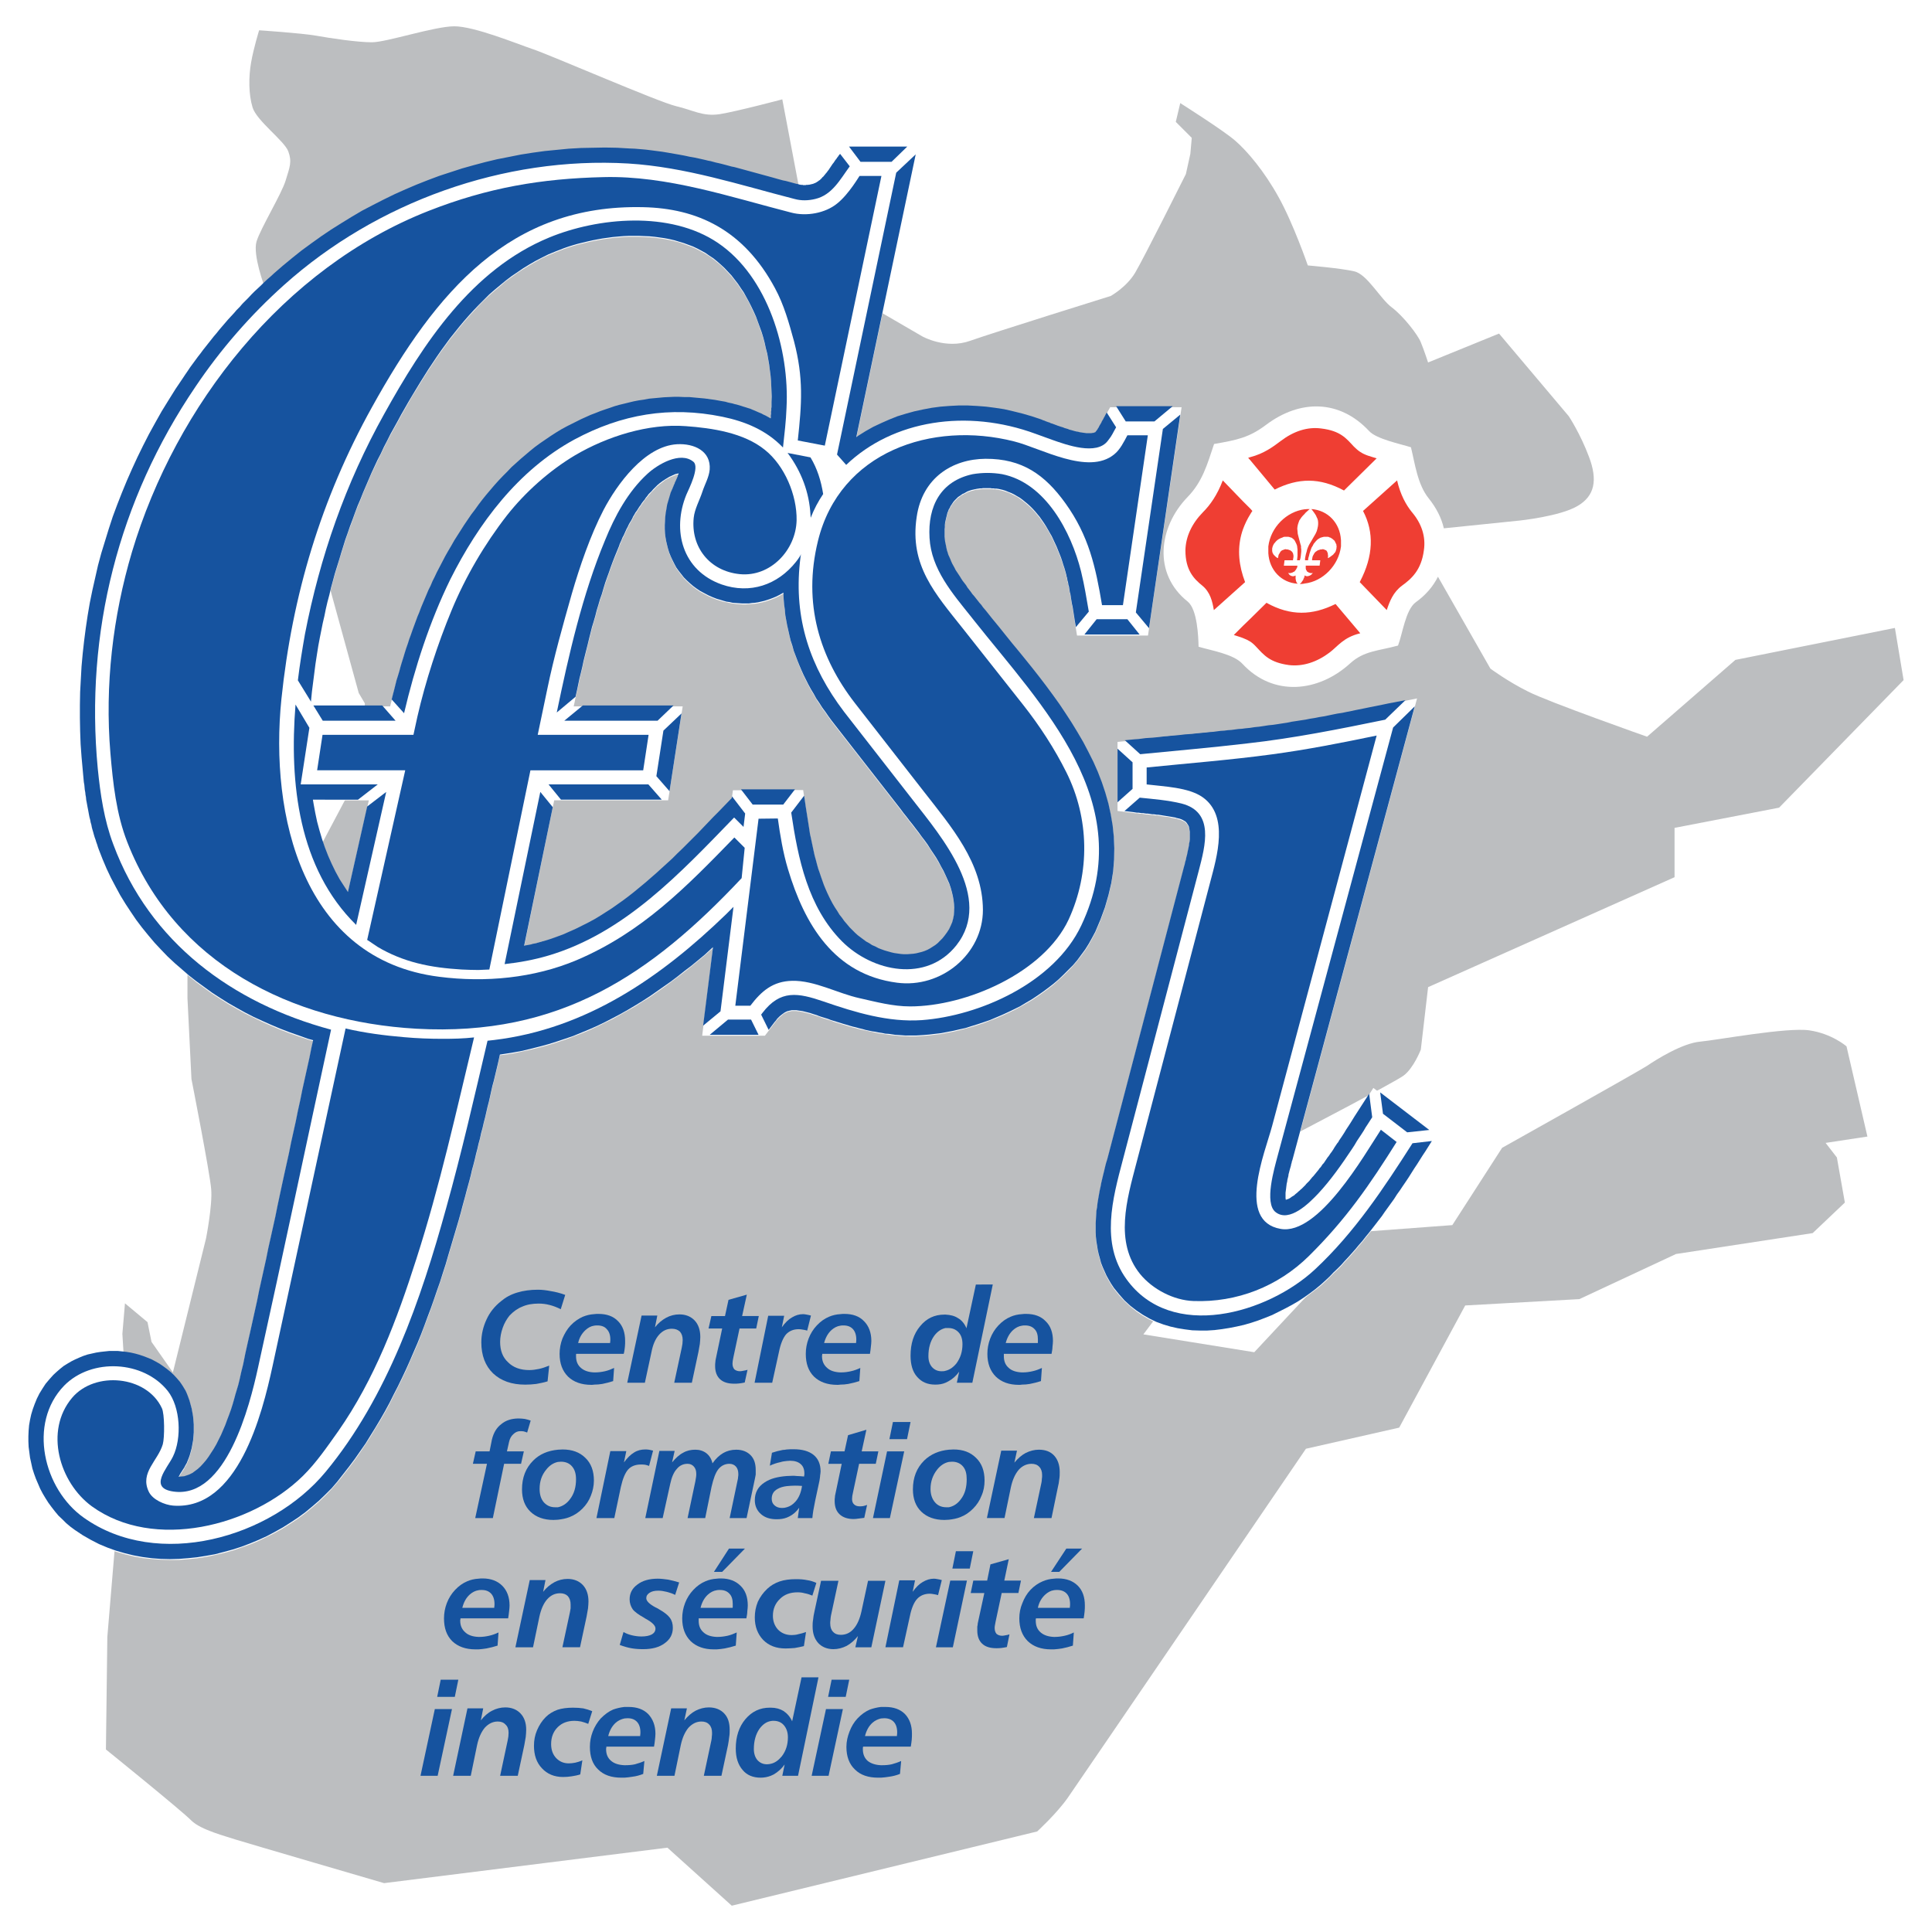 <?xml version="1.0" encoding="utf-8"?>
<!-- Generator: Adobe Illustrator 13.0.0, SVG Export Plug-In . SVG Version: 6.00 Build 14948)  -->
<!DOCTYPE svg PUBLIC "-//W3C//DTD SVG 1.0//EN" "http://www.w3.org/TR/2001/REC-SVG-20010904/DTD/svg10.dtd">
<svg version="1.0" id="Layer_1" xmlns="http://www.w3.org/2000/svg" xmlns:xlink="http://www.w3.org/1999/xlink" x="0px" y="0px"
	 width="192.756px" height="192.756px" viewBox="0 0 192.756 192.756" enable-background="new 0 0 192.756 192.756"
	 xml:space="preserve">
<g>
	<polygon fill-rule="evenodd" clip-rule="evenodd" fill="#FFFFFF" points="0,0 192.756,0 192.756,192.756 0,192.756 0,0 	"/>
	<path fill-rule="evenodd" clip-rule="evenodd" fill="#BCBEC0" d="M143.466,57.54c-0.492,0.984-1.242,1.852-2.227,2.555
		c-1.008,0.75-1.312,3.164-1.758,4.313c-1.969,0.539-3.398,0.516-4.781,1.781c-3.164,2.883-7.665,3.352-10.735,0.047
		c-0.891-0.985-3.141-1.336-4.383-1.711c-0.023-0.985-0.117-3.704-1.078-4.5c-3.492-2.766-2.93-7.43-0.023-10.431
		c1.477-1.523,1.945-3.188,2.648-5.297c2.297-0.399,3.492-0.633,5.203-1.922c3.376-2.531,7.313-2.531,10.267,0.633
		c0.727,0.797,3.141,1.289,4.172,1.617c0.398,1.617,0.656,3.727,1.781,5.109c0.75,0.938,1.266,1.945,1.5,2.977l0,0l7.548-0.773l0,0
		c0,0,4.055-0.422,5.789-1.454c1.734-1.007,2.016-2.602,1.148-4.898c-0.867-2.32-2.016-4.055-2.016-4.055l0,0l-6.961-8.25
		l-7.079,2.883l0,0c0,0-0.422-1.289-0.727-2.016c-0.281-0.727-1.734-2.602-2.883-3.469c-1.172-0.868-2.461-3.329-3.773-3.61
		c-1.289-0.305-4.617-0.586-4.617-0.586s-1.453-4.195-2.906-6.797c-1.43-2.602-3.165-4.641-4.337-5.649
		c-1.148-1.008-5.484-3.75-5.484-3.75l0,0l-0.445,1.875l1.594,1.594l-0.141,1.594l-0.445,2.016l0,0c0,0-4.195,8.391-5.062,9.844
		c-0.867,1.454-2.438,2.321-2.438,2.321s-11.578,3.609-14.039,4.477c-2.438,0.867-4.758-0.445-4.758-0.445l0,0l-4.477-2.602
		l-0.047,0.187l-2.93-2.461l-2.742-4.898l-2.32-4.922l0.258,0.071l-1.711-9.024l0,0c0,0-4.5,1.195-6.235,1.476
		c-1.711,0.258-2.648-0.398-4.359-0.797c-1.735-0.398-12.728-5.18-14.321-5.695c-1.594-0.539-5.812-2.273-7.805-2.273
		c-1.992,0-6.75,1.594-8.227,1.594c-1.453,0-4.102-0.398-5.555-0.656s-5.695-0.539-5.695-0.539s-0.54,1.734-0.797,3.188
		c-0.258,1.454-0.258,3.188,0.141,4.5c0.398,1.336,3.164,3.328,3.562,4.383s0.141,1.594-0.258,2.906
		c-0.398,1.336-2.508,4.782-2.906,6.094c-0.398,1.336,0.797,4.5,0.797,4.5l0,0l0.398-0.305l-0.07,0.141l6,30.001l0.118-0.023
		l2.953,10.735l0.609,1.031v2.461l-1.922,7.079l-2.719,5.133l-10.29,7.852l-2.719,3.375l-0.047-0.047v3.562l0.398,8.062l0,0
		c0,0,1.852,9.423,1.969,10.993c0.141,1.594-0.516,4.922-0.516,4.922l0,0l-3.305,13.36l-2.133-3.047l-0.399-1.969l-2.25-1.876
		l-0.258,3.048l0.117,1.898l-0.797,18.539l-0.82,9.798l-0.141,11.228l0,0c0,0,7.547,6.094,8.508,7.078
		c0.961,0.961,3.516,1.594,4.477,1.922c0.961,0.305,14.766,4.336,14.766,4.336l0,0l28.267-3.539l6.422,5.789l30.471-7.406l0,0
		c0,0,1.921-1.758,3.046-3.352c1.126-1.617,23.767-34.83,23.767-34.83l0,0l9.306-2.109l6.586-12.188l11.392-0.633l9.633-4.5
		l13.642-2.086l3.211-3.047l-0.797-4.5l-1.125-1.453l4.172-0.633l-2.086-9.001l0,0c0,0-1.453-1.266-3.703-1.594
		s-9.141,0.961-10.899,1.125c-1.78,0.164-4.336,1.758-5.296,2.414c-0.985,0.633-14.463,8.181-14.463,8.181l0,0l-4.968,7.711
		l-8.509,0.633l-11.251,12.048l-11.062-1.781l14.954-19.9v0.023l0,0c0,0,9.984-5.202,10.992-5.93
		c1.008-0.727,1.734-2.602,1.734-2.602l0,0l0.727-6.234l24.588-10.969v-4.922l10.43-2.016l12.422-12.727l-0.867-5.204l-15.914,3.188
		l-8.812,7.665l0,0c0,0-9.845-3.469-11.86-4.5c-2.039-1.008-3.773-2.297-3.773-2.297l0,0L143.466,57.54L143.466,57.54L143.466,57.54
		z"/>
	<path fill-rule="evenodd" clip-rule="evenodd" fill="#EF3E33" d="M130.669,50.79l-0.164,0.141l-0.281,0.258l-0.047,0.07v-0.445l0,0
		c0.141-0.024,0.28-0.024,0.422-0.024C130.622,50.79,130.646,50.79,130.669,50.79L130.669,50.79L130.669,50.79L130.669,50.79
		L130.669,50.79z M133.786,53.86c-0.094-1.665-1.289-2.954-2.953-3.071l0,0l0.117,0.141l0.188,0.258l0.094,0.141l0.07,0.117
		l0.07,0.164l0.07,0.14l0.047,0.165l0.023,0.188v0.211l-0.023,0.211l-0.023,0.094l-0.023,0.117l-0.07,0.257l-0.117,0.258
		l-0.164,0.281l-0.258,0.445l-0.211,0.352l-0.07,0.141l-0.07,0.164l-0.07,0.188l-0.047,0.211l-0.071,0.234l-0.046,0.211
		l-0.023,0.141l-0.023,0.117v0.141l0.023,0.023h0.281l0.023-0.211l0.07-0.234l0.047-0.211l0.07-0.211l0.07-0.211l0.07-0.188
		l0.117-0.188l0.094-0.188l0.117-0.141l0.117-0.141l0.141-0.141l0.14-0.094l0.165-0.094l0.164-0.047l0.188-0.047h0.188h0.094h0.094
		l0.094,0.023l0.094,0.047l0.094,0.023l0.07,0.047l0.07,0.047l0.07,0.047l0.07,0.07l0.07,0.047l0.094,0.141l0.07,0.164l0.047,0.07
		l0.023,0.094v0.094l0.023,0.07l-0.023,0.094v0.094l-0.023,0.094l-0.023,0.07l-0.023,0.094l-0.047,0.094l-0.07,0.094l-0.07,0.07
		l-0.07,0.094l-0.094,0.07l-0.094,0.07l-0.094,0.07l-0.141,0.094l-0.117,0.047l0.023-0.141v-0.141l-0.023-0.117v-0.094l-0.047-0.094
		l-0.023-0.07l-0.047-0.07l-0.047-0.047l-0.047-0.023l-0.07-0.023l-0.094-0.047l-0.094-0.023h-0.07l-0.07,0.023h-0.117l-0.141,0.047
		l-0.141,0.047l-0.07,0.047l-0.07,0.047l-0.07,0.047l-0.07,0.07l-0.07,0.094l-0.047,0.094l-0.07,0.117l-0.047,0.117l-0.048,0.258
		v0.094h0.821l-0.07,0.539h-1.383v0.117v0.094v0.07l0.022,0.094l0.024,0.07l0.047,0.047l0.022,0.07l0.048,0.047l0.07,0.023
		l0.047,0.047l0.141,0.047l0.141,0.023l0.141-0.023l-0.071,0.094l-0.069,0.07l-0.07,0.047l-0.07,0.047l-0.07,0.023l-0.07,0.023
		l-0.07,0.023h-0.047h-0.094l-0.07-0.023l-0.094-0.047v0.797l0,0c1.805-0.211,3.375-1.805,3.609-3.703c0-0.07,0-0.141,0-0.234l0,0
		V53.86L133.786,53.86L133.786,53.86z M130.177,51.259l-0.07,0.07l-0.117,0.117l-0.141,0.164l-0.094,0.14l-0.117,0.165l-0.07,0.188
		l-0.07,0.211l-0.023,0.094l-0.023,0.117l-0.024,0.211l0.024,0.257l0.023,0.258l0.07,0.281l0.117,0.445l0.094,0.352l0.046,0.141
		v0.164l0.024,0.188v0.211l-0.024,0.234l-0.023,0.211l-0.022,0.141l-0.023,0.117l-0.047,0.141v0.023h-0.281l0.022-0.211l0.024-0.234
		v-0.211v-0.211v-0.211l-0.024-0.188l-0.022-0.188l-0.07-0.188l-0.071-0.141l-0.069-0.141l-0.094-0.141l-0.117-0.094l-0.117-0.094
		l-0.095-0.023l-0.07-0.023l-0.069-0.023l-0.094-0.023h-0.094h-0.094h-0.118h-0.094l-0.093,0.023l-0.094,0.047l-0.188,0.07
		l-0.188,0.094l-0.164,0.117l-0.07,0.07l-0.07,0.07l-0.071,0.094l-0.07,0.07l-0.047,0.07l-0.047,0.094l-0.047,0.094l-0.022,0.07
		l-0.024,0.094l-0.022,0.094v0.094v0.07v0.094l0.022,0.094l0.024,0.094l0.046,0.07l0.047,0.094l0.07,0.07l0.07,0.07l0.071,0.07
		l0.117,0.094l0.116,0.047l0.024-0.141l0.023-0.141l0.047-0.117l0.069-0.094l0.047-0.094l0.048-0.07l0.07-0.07l0.07-0.047
		l0.047-0.023l0.07-0.023l0.116-0.047l0.094-0.023h0.071l0.07,0.023h0.117l0.117,0.047l0.14,0.047l0.048,0.047l0.07,0.047
		l0.046,0.047l0.048,0.07l0.047,0.094l0.023,0.094l0.023,0.117v0.117l-0.023,0.164l-0.023,0.094v0.094h-0.845l-0.069,0.539h1.359
		l-0.024,0.117l-0.022,0.094l-0.048,0.07l-0.046,0.094l-0.048,0.07l-0.046,0.047l-0.047,0.07l-0.07,0.047l-0.07,0.023l-0.07,0.047
		l-0.07,0.023l-0.07,0.023l-0.142,0.023l-0.163-0.023l0.069,0.094l0.048,0.07l0.046,0.047l0.07,0.047l0.048,0.023l0.07,0.023
		l0.046,0.023h0.048h0.117l0.07-0.023l0.116-0.047v0.164v0.141l0.023,0.141l0.024,0.117l0.046,0.117l0.07,0.094l0.048,0.047l0,0
		c-1.641-0.094-2.837-1.383-2.931-3.047l0,0v-0.422l0,0c0-0.094,0-0.164,0-0.258c0.234-1.898,1.806-3.469,3.634-3.703l0,0V51.259
		L130.177,51.259L130.177,51.259L130.177,51.259z M130.177,57.423h-0.023l-0.023,0.164l-0.07,0.141l-0.047,0.141l-0.094,0.117
		l-0.07,0.117l-0.094,0.094l-0.07,0.07l0,0c0,0,0.023,0,0.047,0c0.14,0,0.281-0.023,0.445-0.047l0,0V57.423L130.177,57.423
		L130.177,57.423z"/>
	<path fill-rule="evenodd" clip-rule="evenodd" fill="#EF3E33" d="M127.177,48.844c2.344-1.172,4.477-1.219,6.914,0.094l0,0
		l1.594-1.57l1.664-1.641l0,0c-0.609-0.188-1.148-0.305-1.664-0.656c-0.211-0.141-0.398-0.305-0.609-0.516
		c-0.75-0.797-1.312-1.57-3.258-1.805c-1.383-0.188-2.766,0.281-4.031,1.242c-0.774,0.586-1.688,1.266-3.047,1.617
		c-0.07,0.023-0.142,0.047-0.212,0.07l0,0l0.212,0.234L127.177,48.844L127.177,48.844L127.177,48.844z"/>
	<path fill-rule="evenodd" clip-rule="evenodd" fill="#EF3E33" d="M124.223,58.079c-0.069-0.211-0.141-0.398-0.211-0.609
		c-0.516-1.641-0.516-3.211,0-4.664c0.188-0.516,0.422-1.008,0.728-1.5c0.069-0.117,0.14-0.234,0.21-0.328l0,0l-0.21-0.234
		l-0.728-0.727l-2.015-2.086l0,0c-0.54,1.43-1.243,2.438-1.97,3.164c-1.102,1.125-1.734,2.438-1.758,3.821
		c0,1.969,0.844,2.836,1.688,3.516c0.797,0.656,1.008,1.594,1.148,2.438l0,0l2.906-2.602L124.223,58.079L124.223,58.079
		L124.223,58.079z"/>
	<path fill-rule="evenodd" clip-rule="evenodd" fill="#EF3E33" d="M133.247,60.259c-2.32,1.148-4.478,1.219-6.891-0.117l0,0
		l-1.617,1.594l-0.728,0.703l-0.913,0.915l0,0c0.327,0.117,0.632,0.187,0.913,0.305c0.258,0.093,0.493,0.211,0.728,0.352
		c0.21,0.141,0.397,0.305,0.608,0.539c0.75,0.797,1.336,1.547,3.259,1.805c1.383,0.164,2.789-0.305,4.031-1.242
		c0.82-0.609,1.383-1.523,3.047-1.922l0,0l0.023-0.023l-0.023-0.023L133.247,60.259L133.247,60.259L133.247,60.259z"/>
	<path fill-rule="evenodd" clip-rule="evenodd" fill="#EF3E33" d="M140.864,51.094c-0.586-0.726-1.148-1.734-1.477-3.164l0,0
		l-3.398,3.047l0,0c1.125,2.133,1.031,4.5-0.305,7.055c0,0.023-0.023,0.023-0.023,0.047l0,0l0.023,0.023l2.672,2.766l0,0
		c0.281-0.843,0.633-1.781,1.523-2.438c0.938-0.68,1.922-1.547,2.18-3.516C142.271,53.532,141.825,52.22,140.864,51.094
		L140.864,51.094L140.864,51.094L140.864,51.094z"/>
	<polygon fill-rule="evenodd" clip-rule="evenodd" fill="#FFFFFF" points="137.021,108.543 135.146,111.472 134.958,111.754 
		134.771,112.081 134.56,112.41 134.325,112.762 134.114,113.112 133.856,113.488 133.599,113.887 133.528,114.027 133.411,114.168 
		133.317,114.309 133.224,114.449 133.13,114.59 133.036,114.73 132.942,114.87 132.849,115.012 132.755,115.152 132.661,115.293 
		132.567,115.434 132.45,115.574 132.356,115.715 132.263,115.855 132.169,115.996 132.075,116.113 131.958,116.254 
		131.864,116.395 131.771,116.512 131.653,116.652 131.56,116.793 131.466,116.91 131.349,117.051 131.255,117.168 131.138,117.285 
		131.044,117.426 130.927,117.543 130.833,117.66 130.716,117.777 130.622,117.918 130.505,118.035 130.387,118.152 
		130.317,118.223 130.247,118.316 130.153,118.41 130.06,118.504 129.966,118.598 129.871,118.691 129.755,118.785 129.661,118.879 
		129.544,118.973 129.45,119.066 129.333,119.16 129.216,119.254 129.122,119.348 129.005,119.418 128.888,119.488 128.794,119.559 
		128.699,119.605 128.606,119.676 128.513,119.723 128.419,119.746 128.349,119.77 128.302,119.793 128.278,119.793 
		128.278,119.746 128.254,119.629 128.254,119.512 128.254,119.371 128.254,119.23 128.254,119.066 128.278,118.902 
		128.302,118.738 128.324,118.551 128.349,118.363 128.372,118.176 128.419,117.988 128.442,117.801 128.489,117.613 
		128.536,117.426 128.56,117.238 128.606,117.051 128.652,116.887 128.699,116.723 128.746,116.559 128.794,116.395 
		128.817,116.254 128.864,116.113 128.888,115.973 128.935,115.855 141.38,69.681 138.497,70.267 138.052,70.361 137.583,70.455 
		137.114,70.549 136.646,70.642 136.2,70.736 135.731,70.83 135.263,70.924 134.817,71.017 134.349,71.111 133.903,71.181 
		133.435,71.275 132.966,71.369 132.521,71.462 132.052,71.533 131.606,71.626 131.138,71.697 130.692,71.791 130.224,71.861 
		129.755,71.955 129.31,72.025 128.84,72.096 128.395,72.166 127.927,72.236 127.48,72.307 127.012,72.377 126.543,72.447 
		126.098,72.517 125.63,72.587 125.16,72.634 124.715,72.682 124.246,72.752 123.895,72.775 123.544,72.822 123.191,72.869 
		122.84,72.893 122.488,72.939 122.137,72.986 121.762,73.009 121.41,73.057 121.059,73.08 120.707,73.127 120.355,73.15 
		120.004,73.197 119.629,73.221 119.277,73.268 118.926,73.291 118.574,73.338 118.223,73.361 117.848,73.408 117.145,73.478 
		116.793,73.502 116.441,73.525 116.066,73.572 115.715,73.596 115.012,73.666 114.637,73.713 114.285,73.736 113.934,73.783 
		113.605,73.807 113.559,73.807 113.207,73.854 111.496,74.018 111.496,80.908 112.973,81.096 113.137,81.119 113.277,81.143 
		113.441,81.143 113.605,81.166 113.746,81.189 113.91,81.189 114.074,81.213 114.215,81.236 114.379,81.26 114.52,81.26 
		114.684,81.283 114.824,81.307 114.988,81.307 115.129,81.33 115.293,81.354 115.434,81.354 115.574,81.377 115.738,81.4 
		115.879,81.424 116.02,81.447 116.16,81.471 116.301,81.494 116.441,81.494 116.582,81.518 116.723,81.541 116.863,81.588 
		117.004,81.612 117.121,81.635 117.262,81.659 117.402,81.682 117.496,81.729 117.707,81.775 117.895,81.846 118.035,81.916 
		118.152,81.963 118.246,82.034 118.316,82.104 118.387,82.174 118.434,82.221 118.48,82.291 118.527,82.385 118.574,82.479 
		118.621,82.572 118.645,82.69 118.668,82.807 118.691,82.948 118.715,83.088 118.715,83.252 118.715,83.44 118.715,83.627 
		118.715,83.838 118.691,84.026 118.645,84.236 118.621,84.471 118.574,84.682 118.527,84.917 118.48,85.151 118.434,85.385 
		118.363,85.62 118.316,85.854 118.246,86.112 118.199,86.346 118.129,86.581 113.605,103.808 110.559,115.41 110.465,115.785 
		110.348,116.16 110.254,116.535 110.16,116.91 110.066,117.309 109.973,117.684 109.879,118.082 109.809,118.48 109.715,118.879 
		109.645,119.301 109.574,119.699 109.504,120.121 109.457,120.52 109.387,120.941 109.363,121.363 109.34,121.785 109.316,122.207 
		109.316,122.629 109.316,123.074 109.34,123.496 109.387,123.941 109.457,124.363 109.527,124.785 109.62,125.23 109.738,125.652 
		109.855,126.098 110.02,126.52 110.207,126.941 110.395,127.363 110.629,127.785 110.863,128.184 111.145,128.605 111.66,129.239 
		112.199,129.825 112.785,130.364 113.395,130.856 113.605,130.996 114.027,131.277 114.684,131.652 115.363,131.981 
		116.066,132.238 116.77,132.449 117.496,132.613 118.223,132.73 118.949,132.801 119.699,132.849 120.449,132.824 121.176,132.801 
		121.927,132.707 122.652,132.591 123.379,132.449 124.105,132.263 124.832,132.074 125.536,131.84 126.216,131.56 126.919,131.277 
		127.575,130.974 128.23,130.645 128.888,130.293 129.497,129.918 130.106,129.543 130.669,129.121 131.231,128.699 
		131.771,128.277 132.263,127.832 132.661,127.434 133.036,127.059 133.435,126.684 133.81,126.309 134.161,125.91 134.536,125.512 
		134.888,125.113 135.239,124.715 135.567,124.316 135.919,123.918 136.247,123.496 136.575,123.098 136.903,122.676 
		137.231,122.254 137.536,121.832 137.864,121.41 138.169,120.988 138.474,120.566 138.778,120.145 139.083,119.723 
		139.364,119.277 139.669,118.855 139.95,118.41 140.255,117.988 140.536,117.543 140.817,117.121 141.099,116.676 141.38,116.254 
		141.661,115.809 141.942,115.363 142.224,114.941 143.231,113.323 137.021,108.543 137.021,108.543 	"/>
	<path fill-rule="evenodd" clip-rule="evenodd" fill="#FFFFFF" d="M110.23,90.635l0.352-1.219l0.281-1.195l0.188-1.172l0.094-1.172
		l0.023-1.172l-0.047-1.125l-0.117-1.125l-0.188-1.102l-0.233-1.078l-0.305-1.078l-0.352-1.055l-0.398-1.031l-0.445-1.008
		l-0.493-1.008l-0.516-0.961l-0.562-0.984l-0.586-0.938l-0.609-0.937l-0.609-0.915l-0.657-0.914l-0.656-0.891l-0.68-0.891
		l-0.68-0.868l-0.679-0.867l-0.704-0.844l-0.68-0.844l-0.68-0.82l-0.656-0.82l-0.656-0.797l-0.633-0.797l-0.281-0.328l-0.164-0.234
		l-0.188-0.211l-0.164-0.234l-0.188-0.211l-0.164-0.211l-0.188-0.234l-0.164-0.211l-0.164-0.211l-0.164-0.234l-0.141-0.211
		l-0.164-0.211l-0.164-0.211l-0.141-0.234l-0.141-0.211l-0.141-0.211l-0.14-0.211l-0.141-0.234l-0.117-0.211l-0.117-0.211
		l-0.117-0.211l-0.094-0.234l-0.094-0.211l-0.094-0.211l-0.094-0.234l-0.07-0.211l-0.07-0.211l-0.047-0.234l-0.047-0.211
		l-0.047-0.234l-0.047-0.211l-0.023-0.234l-0.023-0.234v-0.258v-0.235v-0.234l0.023-0.234v-0.234l0.023-0.211l0.047-0.211
		l0.047-0.211l0.047-0.187l0.047-0.188l0.047-0.188l0.07-0.188l0.07-0.165l0.094-0.164l0.07-0.141l0.094-0.164l0.094-0.141
		l0.094-0.118l0.117-0.141l0.117-0.117l0.117-0.118l0.117-0.117l0.141-0.094l0.141-0.117l0.164-0.094l0.164-0.094l0.164-0.07
		l0.164-0.093l0.188-0.071l0.211-0.07l0.211-0.047l0.211-0.07h0.117l0.164-0.023l0.141-0.023l0.164-0.024h0.141h0.141h0.164h0.141
		h0.141h0.164h0.141l0.164,0.024h0.141l0.164,0.023l0.164,0.023l0.117,0.023l0.305,0.07l0.305,0.094l0.281,0.094l0.305,0.141
		l0.281,0.141l0.281,0.14l0.282,0.188l0.257,0.188l0.258,0.211l0.258,0.211l0.258,0.234l0.258,0.258l0.234,0.258l0.234,0.281
		l0.235,0.281l0.21,0.305l0.211,0.305l0.211,0.305l0.188,0.328l0.188,0.328l0.188,0.352l0.164,0.352l0.163,0.352l0.164,0.352
		l0.141,0.352l0.142,0.352l0.14,0.352l0.118,0.352l0.116,0.352l0.118,0.352l0.094,0.352l0.093,0.352l0.024,0.141l0.046,0.141
		l0.024,0.141l0.022,0.141l0.048,0.141l0.023,0.141l0.022,0.141l0.048,0.141l0.023,0.141l0.023,0.141l0.023,0.141l0.023,0.141
		l0.047,0.141l0.023,0.164l0.023,0.141l0.022,0.141l0.047,0.305l0.024,0.141l0.022,0.141l0.07,0.304l0.023,0.141l0.024,0.141
		l0.023,0.164l0.022,0.141l0.024,0.141l0.023,0.164l0.023,0.141l0.023,0.164l0.023,0.141l0.233,1.429h6.142h0.938l3.352-22.782
		h-4.289h-2.836l-0.492,0.891l-0.07,0.14l-0.071,0.118l-0.069,0.14l-0.07,0.118l-0.07,0.117l-0.047,0.117l-0.07,0.118l-0.07,0.117
		l-0.07,0.118l-0.048,0.094l-0.069,0.117l-0.047,0.094l-0.07,0.094l-0.047,0.07l-0.047,0.047l-0.023,0.047h-0.023v0.023h-0.024
		l-0.022,0.023l-0.047,0.023l-0.07,0.023h-0.07l-0.07,0.023h-0.117l-0.094,0.024h-0.141h-0.118l-0.14-0.024h-0.164l-0.164-0.023
		l-0.164-0.023l-0.164-0.023l-0.165-0.047l-0.164-0.047l-0.187-0.023l-0.165-0.047l-0.164-0.07l-0.187-0.047l-0.165-0.046
		l-0.164-0.047l-0.163-0.07l-0.164-0.046l-0.165-0.047l-0.141-0.047l-0.14-0.046l-0.141-0.047l-0.095-0.047l-0.094-0.023
		l-0.093-0.047l-0.094-0.046l-0.095-0.023l-0.116-0.047l-0.095-0.023l-0.093-0.047l-0.118-0.023l-0.094-0.047l-0.094-0.047
		l-0.094-0.023l-0.117-0.047l-0.094-0.023l-0.093-0.047l-0.118-0.046l-0.914-0.305l-0.891-0.258l-0.938-0.234l-0.914-0.211
		l-0.914-0.141l-0.914-0.117l-0.914-0.094l-0.914-0.023h-0.891l-0.914,0.023l-0.891,0.094l-0.891,0.117l-0.867,0.141l-0.867,0.211
		l-0.844,0.234l-0.844,0.258l-0.82,0.328l-0.797,0.329L87.12,42.68l-0.75,0.422l-0.75,0.469l-0.188,0.141l6.094-28.994h-7.149
		l-0.586,0.727l-0.117,0.141l-0.094,0.164l-0.117,0.141l-0.117,0.164l-0.094,0.141l-0.094,0.141l-0.117,0.141l-0.094,0.141
		l-0.094,0.141l-0.094,0.141l-0.07,0.117l-0.094,0.117l-0.094,0.117l-0.094,0.117l-0.094,0.117l-0.07,0.094l-0.094,0.094
		l-0.094,0.094l-0.07,0.093l-0.094,0.07l-0.07,0.07l-0.094,0.07l-0.07,0.071l-0.094,0.046l-0.023,0.023l-0.047,0.047l-0.07,0.047
		l-0.094,0.023l-0.094,0.047l-0.07,0.023l-0.094,0.047l-0.117,0.023l-0.07,0.024h-0.094l-0.07,0.023h-0.094l-0.094,0.023h-0.071
		H80.37h-0.094h-0.07h-0.094h-0.07h-0.094l-0.07-0.023h-0.07l-0.094-0.023l-0.071-0.024l-0.492-0.117l-0.516-0.141l-0.516-0.141
		l-0.516-0.141l-0.492-0.117l-0.516-0.141L76.08,17.53l-0.516-0.141l-0.516-0.141l-0.516-0.141l-0.516-0.141l-0.516-0.141
		l-0.516-0.141l-0.516-0.117l-0.539-0.141l-0.516-0.117L70.9,16.171l-0.539-0.117l-0.516-0.117l-0.539-0.117l-0.539-0.117
		l-0.54-0.094l-0.516-0.094l-0.539-0.117l-0.539-0.07l-0.563-0.094l-0.539-0.07l-0.539-0.07l-0.351-0.047l-0.211-0.023l-0.539-0.047
		l-0.562-0.047l-0.562-0.047l-1.195-0.047l-1.219-0.023h-1.195l-1.195,0.047l-1.219,0.07l-1.195,0.094l-1.195,0.141l-1.195,0.164
		l-1.195,0.188l-1.172,0.211l-1.195,0.258l-1.172,0.281l-1.148,0.305l-1.172,0.328l-1.149,0.375l-1.148,0.375l-1.125,0.422
		l-1.125,0.445l-1.102,0.469l-1.102,0.493l-1.102,0.516l-1.055,0.562l-1.078,0.563l-1.032,0.609l-1.031,0.609l-0.046,0.046
		l-0.961,0.61l-1.008,0.68l-0.984,0.68l-0.961,0.727l-0.938,0.75l-0.938,0.75l-0.891,0.797L27,27.679l-0.328,0.281l-0.329,0.305
		l-0.304,0.281l-0.305,0.305l-0.328,0.305l-0.305,0.305l-0.305,0.305l-0.305,0.328l-0.305,0.305l-0.281,0.305l-0.305,0.329
		l-0.281,0.328l-0.305,0.305l-0.281,0.329l-0.281,0.328l-0.282,0.328l-0.281,0.328l-0.281,0.328l-0.281,0.352l-0.258,0.328
		l-0.281,0.352l-0.258,0.328l-0.281,0.352l-0.258,0.328l-0.258,0.352l-0.258,0.352l-0.258,0.352L18.96,36.75l-0.234,0.352
		l-0.258,0.352l-0.234,0.375l-0.727,1.078l-0.703,1.102l-0.68,1.125l-0.633,1.125l-0.633,1.149l-0.586,1.148l-0.562,1.148
		l-0.54,1.172l-0.516,1.172l-0.492,1.195l-0.469,1.196l-0.445,1.195l-0.398,1.195l-0.375,1.219l-0.375,1.242l-0.328,1.219
		l-0.281,1.242L9.21,58.993l-0.258,1.242l-0.211,1.266l-0.188,1.266L8.39,64.033l-0.141,1.266l-0.117,1.289l-0.07,1.266l-0.07,1.289
		l-0.023,1.289v1.29l0.023,1.289l0.047,1.313l0.094,1.289L8.249,76.9l0.023,0.258l0.023,0.258l0.023,0.234l0.023,0.258l0.023,0.234
		L8.413,78.4l0.023,0.234l0.023,0.258l0.047,0.258l0.023,0.234l0.047,0.258l0.023,0.234l0.047,0.258l0.047,0.258l0.047,0.235
		l0.047,0.257l0.047,0.258l0.047,0.234l0.047,0.258l0.07,0.258l0.047,0.235l0.07,0.257l0.047,0.258l0.07,0.234l0.07,0.258
		l0.07,0.257l0.07,0.234l0.094,0.258l0.07,0.234l0.094,0.258l0.07,0.235l0.094,0.258l0.375,0.961l0.398,0.914l0.422,0.914
		l0.469,0.891l0.469,0.867l0.516,0.844l0.539,0.82l0.539,0.797l0.586,0.773l0.609,0.75l0.633,0.727l0.657,0.727l0.656,0.68
		l0.703,0.656L18.14,96.8l0.727,0.609l0.75,0.609l0.773,0.562l0.773,0.562l0.797,0.516l0.82,0.516l0.82,0.469l0.844,0.469
		l0.867,0.422l0.867,0.422l0.891,0.398l0.891,0.375l0.914,0.352l0.938,0.328l0.914,0.305l0.516,0.164l-0.164,0.727l-0.211,1.055
		l-0.234,1.055l-0.234,1.055l-0.234,1.055l-0.211,1.055l-0.234,1.055l-0.211,1.055l-0.234,1.056l-0.234,1.055l-0.211,1.055
		l-0.234,1.055l-0.234,1.055l-0.234,1.078l-0.445,2.086l-0.211,1.055l-0.234,1.055L27,123.59l-0.234,1.055l-0.211,1.055
		l-0.235,1.055l-0.234,1.055l-0.234,1.055l-0.211,1.055l-0.234,1.056l-0.234,1.031l-0.235,1.054l-0.234,1.056l-0.234,1.055
		l-0.211,1.055l-0.094,0.352l-0.093,0.398l-0.094,0.398l-0.094,0.445l-0.117,0.445l-0.14,0.492l-0.141,0.469l-0.141,0.492
		l-0.141,0.516l-0.164,0.516l-0.188,0.492l-0.187,0.516l-0.188,0.516l-0.211,0.492l-0.211,0.492l-0.234,0.469l-0.234,0.469
		l-0.258,0.422l-0.258,0.422l-0.258,0.398l-0.258,0.352l-0.281,0.328l-0.258,0.281l-0.281,0.258l-0.281,0.211l-0.258,0.188
		l-0.281,0.141l-0.258,0.094l-0.281,0.07l-0.281,0.047l-0.282,0.023l0.071-0.117l0.07-0.117l0.07-0.117l0.094-0.141l0.07-0.117
		l0.094-0.141l0.094-0.141l0.07-0.164l0.094-0.141l0.094-0.164l0.094-0.234l0.094-0.234l0.094-0.258l0.07-0.234l0.07-0.258
		l0.07-0.258l0.047-0.258l0.047-0.258l0.047-0.258l0.023-0.258l0.023-0.281l0.023-0.258v-0.258v-0.281v-0.258l-0.023-0.281
		l-0.023-0.258l-0.023-0.281l-0.047-0.258l-0.047-0.258l-0.047-0.258l-0.07-0.281l-0.07-0.258l-0.07-0.258l-0.094-0.234
		l-0.094-0.258l-0.094-0.258l-0.117-0.234l-0.141-0.234l-0.141-0.234l-0.141-0.234l-0.164-0.211l-0.305-0.352l-0.305-0.328
		l-0.328-0.305l-0.352-0.282l-0.352-0.28l-0.375-0.235l-0.375-0.21l-0.398-0.211l-0.398-0.165l-0.422-0.163l-0.422-0.141
		l-0.421-0.117l-0.422-0.094l-0.422-0.07l-0.422-0.047l-0.445-0.048h-0.445h-0.422l-0.445,0.024l-0.422,0.046l-0.445,0.07
		l-0.422,0.094l-0.422,0.118l-0.422,0.141l-0.398,0.163l-0.422,0.165l-0.375,0.211l-0.398,0.233l-0.375,0.235l-0.352,0.28
		l-0.352,0.282l-0.328,0.328l-0.399,0.421l-0.375,0.47l-0.305,0.469l-0.304,0.492l-0.258,0.516l-0.211,0.492l-0.188,0.539
		l-0.164,0.516l-0.118,0.539l-0.094,0.539l-0.046,0.562l-0.024,0.539v0.539l0.024,0.539l0.07,0.539l0.07,0.539l0.118,0.539
		l0.117,0.516l0.164,0.516l0.188,0.516l0.211,0.516l0.211,0.492l0.258,0.469l0.281,0.469l0.282,0.469l0.328,0.445l0.328,0.422
		l0.352,0.398l0.398,0.398l0.375,0.376l0.422,0.351l0.445,0.329l0.773,0.516l0.82,0.468l0.82,0.399l0.844,0.374l0.844,0.306
		l0.891,0.258l0.867,0.21l0.891,0.165l0.914,0.094l0.891,0.07l0.914,0.022h0.914l0.891-0.069l0.914-0.094l0.891-0.141l0.914-0.188
		l0.891-0.21l0.867-0.235l0.868-0.304l0.867-0.306l0.843-0.352l0.82-0.397l0.797-0.399l0.797-0.445l0.773-0.491l0.75-0.493
		l0.727-0.538l0.68-0.563l0.68-0.586l0.633-0.609l0.633-0.656l0.563-0.656l0.352-0.422l0.234-0.305l0.586-0.75l0.562-0.75
		l0.54-0.773l0.539-0.797l0.492-0.773l0.492-0.82l0.492-0.797l0.469-0.82l0.445-0.82l0.422-0.844l0.422-0.844l0.422-0.844
		l0.398-0.844l0.375-0.867l0.375-0.844l0.375-0.867L42,133.246l0.328-0.891l0.328-0.866l0.328-0.868l0.305-0.891l0.305-0.867
		l0.305-0.891l0.282-0.867l0.281-0.867l0.257-0.891l0.258-0.867l0.257-0.867l0.258-0.867l0.257-0.867l0.234-0.867l0.141-0.516
		l0.141-0.516l0.141-0.539l0.141-0.516l0.141-0.516l0.141-0.539l0.141-0.516l0.117-0.516l0.141-0.539l0.141-0.516l0.117-0.516
		l0.141-0.539l0.117-0.516l0.141-0.54l0.117-0.516l0.141-0.516l0.117-0.538l0.141-0.517l0.117-0.516l0.117-0.538l0.141-0.516
		l0.117-0.516l0.117-0.54l0.117-0.516l0.141-0.516l0.375-1.57l0.117-0.539l0.117-0.516v-0.023l0.469-0.047l0.891-0.141l0.891-0.188
		l0.867-0.188l0.844-0.211l0.867-0.234l0.82-0.258l0.844-0.281l0.82-0.305l0.797-0.305l0.797-0.328l0.797-0.375l0.773-0.375
		l0.773-0.375l0.75-0.422l0.75-0.422l0.75-0.422l0.727-0.469l0.54-0.328l0.187-0.117l0.703-0.492l0.703-0.492l0.704-0.516
		l0.68-0.516l0.68-0.516l0.679-0.539l0.657-0.539l0.68-0.562l0.633-0.563l0.188-0.164l-1.078,8.743h6.258l0.961-1.266l0.141-0.188
		l0.117-0.141l0.141-0.141l0.117-0.117l0.118-0.094l0.117-0.094l0.094-0.094l0.094-0.07l0.117-0.047l0.094-0.047l0.094-0.047
		l0.07-0.023l0.094-0.047h0.093l0.118-0.023l0.094-0.023h0.117h0.094h0.141h0.117l0.14,0.023h0.165l0.141,0.047l0.164,0.023
		l0.187,0.047l0.188,0.047l0.188,0.047l0.188,0.047l0.211,0.07l0.211,0.07l0.234,0.07l0.07,0.023l0.164,0.047l0.281,0.117
		l0.305,0.094l0.305,0.094l0.305,0.094l0.305,0.117l0.305,0.094l0.305,0.094l0.305,0.094l0.328,0.094l0.305,0.094l0.328,0.094
		l0.305,0.07l0.328,0.094l0.305,0.07l0.328,0.07l0.328,0.07l0.328,0.07l0.329,0.07l0.328,0.07l0.329,0.047l0.328,0.047l0.352,0.047
		l0.328,0.047l0.329,0.023l0.352,0.047l0.328,0.023h0.352l0.352,0.023h0.328h0.352l0.352-0.023l0.352-0.023l0.586-0.047l0.586-0.07
		l0.609-0.07l0.609-0.117l0.609-0.117l0.609-0.141l0.633-0.164l0.586-0.164l0.609-0.188l0.633-0.211l0.609-0.234l0.609-0.234
		l0.609-0.258l0.609-0.281l0.586-0.281l0.609-0.328l0.586-0.328l0.562-0.328l0.562-0.375l0.539-0.375l0.539-0.398l0.54-0.422
		l0.492-0.445l0.492-0.445l0.469-0.469l0.468-0.492l0.422-0.492l0.399-0.516l0.398-0.54l0.352-0.562l0.328-0.586l0.327-0.609
		l0.516-1.219L110.23,90.635L110.23,90.635L110.23,90.635z M81.542,47.368l0.07,0.023l-0.07,0.07v0.024l-0.047-0.118H81.542
		L81.542,47.368L81.542,47.368z M34.711,89.065l-0.352-0.516l-0.351-0.562l-0.118-0.164l-0.422-0.773l-0.375-0.773l-0.352-0.82
		l-0.328-0.82l-0.281-0.844l-0.258-0.843l-0.234-0.868l-0.188-0.891l-0.164-0.891l-0.07-0.445h2.79h2.789L34.711,89.065
		L34.711,89.065L34.711,89.065z M51.962,45.868l-0.469,0.422l-0.469,0.422l-0.422,0.422l-0.445,0.445l-0.422,0.469l-0.422,0.445
		l-0.398,0.469l-0.398,0.492l-0.398,0.469l-0.375,0.492l-0.352,0.492l-0.375,0.516l-0.352,0.492l-0.351,0.516l-0.329,0.516
		l-0.328,0.539l-0.329,0.516l-0.305,0.516l-0.305,0.539l-0.305,0.539l-0.281,0.539l-0.281,0.539l-0.281,0.539l-0.21,0.445
		l-0.211,0.422l-0.188,0.445l-0.211,0.422l-0.188,0.445l-0.188,0.445l-0.188,0.445L42,60.728l-0.164,0.445l-0.188,0.445
		l-0.164,0.445l-0.164,0.445l-0.164,0.445l-0.164,0.445l-0.164,0.469l-0.141,0.445l-0.164,0.469l-0.141,0.445l-0.141,0.445
		l-0.141,0.469l-0.141,0.445l-0.117,0.469l-0.141,0.469l-0.141,0.445l-0.117,0.469l-0.117,0.445l-0.117,0.469l-0.117,0.469
		l-0.117,0.445l-0.047,0.211h-4.922h-3l0.023-0.469l0.094-0.938l0.117-0.914l0.117-0.938l0.117-0.914l0.141-0.891l0.141-0.891
		l0.164-0.867l0.141-0.704l0.141-0.703l0.164-0.704l0.141-0.703l0.164-0.704l0.188-0.703l0.164-0.703l0.188-0.68l0.188-0.703
		l0.211-0.68l0.211-0.703l0.188-0.633l0.023-0.047l0.211-0.68l0.211-0.68l0.234-0.68l0.234-0.656l0.258-0.68l0.235-0.68l0.257-0.656
		l0.281-0.656l0.258-0.68l0.281-0.656l0.282-0.656l0.281-0.656l0.305-0.633l0.305-0.656l0.328-0.656l0.305-0.633l0.328-0.656
		l0.328-0.633l0.352-0.633l0.352-0.632l0.352-0.656l0.375-0.657l0.375-0.656l0.375-0.656l0.398-0.633l0.398-0.656l0.398-0.633
		l0.398-0.633l0.422-0.633l0.422-0.633l0.422-0.609l0.445-0.609l0.445-0.609l0.469-0.586l0.468-0.586l0.469-0.562l0.492-0.563
		l0.493-0.539l0.492-0.539l0.516-0.516l0.516-0.492l0.54-0.469l0.562-0.469l0.539-0.469l0.586-0.422l0.586-0.422l0.586-0.375
		l0.609-0.375l0.609-0.352l0.633-0.352l0.656-0.305l0.68-0.281l0.422-0.164l0.421-0.164l0.469-0.164l0.445-0.141l0.492-0.141
		l0.469-0.117l0.492-0.117l0.516-0.117l0.493-0.094l0.516-0.094l0.516-0.07l0.516-0.07l0.516-0.047l0.539-0.047l0.516-0.023h0.516
		h0.539l0.516,0.023l0.352,0.024h0.164l0.493,0.047l0.516,0.07l0.492,0.07l0.493,0.094l0.492,0.117l0.469,0.117l0.468,0.164
		l0.445,0.164l0.446,0.164l0.445,0.211l0.399,0.211l0.422,0.234l0.375,0.234l0.422,0.305l0.375,0.305l0.375,0.305l0.352,0.352
		l0.352,0.375l0.352,0.375l0.305,0.398l0.328,0.422l0.281,0.422l0.305,0.446l0.258,0.445l0.258,0.469l0.234,0.493l0.234,0.492
		l0.234,0.492l0.188,0.516l0.188,0.54l0.188,0.516l0.164,0.539l0.141,0.539l0.117,0.54l0.141,0.539l0.094,0.539l0.094,0.539
		l0.07,0.539l0.071,0.539l0.046,0.539l0.024,0.539l0.023,0.539l0.023,0.516l-0.023,0.516v0.516l-0.023,0.117v0.117v0.118
		l-0.024,0.117v0.117v0.118L76.9,41.531v0.117v0.118l-0.023,0.07l-0.071-0.047l-0.211-0.118l-0.211-0.117l-0.211-0.118l-0.211-0.094
		l-0.234-0.093l-0.211-0.094l-0.211-0.093l-0.234-0.094l-0.211-0.094l-0.234-0.07l-0.211-0.07l-0.234-0.094l-0.211-0.07
		l-0.234-0.047l-0.234-0.07l-0.211-0.07l-0.234-0.047l-0.234-0.046l-0.211-0.07l-0.234-0.047l-0.539-0.093l-0.516-0.094l-0.516-0.07
		l-0.516-0.07l-0.516-0.07l-0.516-0.024l-0.492-0.047l-0.516-0.023h-0.516h-0.493l-0.516,0.023l-0.492,0.023l-0.492,0.047
		l-0.516,0.046l-0.492,0.047l-0.093,0.023l-0.399,0.047l-0.492,0.094l-0.492,0.094l-0.492,0.118l-0.469,0.117l-0.492,0.117
		l-0.492,0.141l-0.469,0.141l-0.492,0.164l-0.469,0.188l-0.469,0.187l-0.492,0.188l-0.469,0.211l-0.469,0.21l-0.468,0.211
		l-0.469,0.235L56.58,42.61l-0.563,0.305l-0.539,0.328l-0.539,0.351l-0.516,0.329l-0.516,0.375l-0.516,0.375l-0.492,0.375
		l-0.469,0.398L51.962,45.868L51.962,45.868L51.962,45.868z M95.183,91.034l-0.023,0.375l-0.07,0.352l-0.094,0.328l-0.141,0.352
		l-0.164,0.328l-0.211,0.352l-0.258,0.352l-0.211,0.258l-0.234,0.234l-0.234,0.21l-0.234,0.211L93.05,94.55l-0.258,0.164
		l-0.258,0.117l-0.281,0.118l-0.281,0.117l-0.281,0.07l-0.281,0.07l-0.305,0.047L90.8,95.276L90.495,95.3l-0.305-0.023h-0.305
		l-0.328-0.047l-0.328-0.047l-0.305-0.071l-0.328-0.093l-0.328-0.094l-0.328-0.117l-0.305-0.141l-0.304-0.141l-0.329-0.141
		l-0.281-0.187l-0.305-0.188l-0.281-0.187l-0.282-0.211l-0.281-0.211l-0.258-0.234l-0.234-0.234l-0.305-0.305l-0.258-0.305
		l-0.281-0.328l-0.234-0.329l-0.258-0.328l-0.211-0.352l-0.234-0.352l-0.211-0.352l-0.188-0.375l-0.188-0.375l-0.188-0.375
		l-0.164-0.375l-0.164-0.398l-0.141-0.398l-0.141-0.398l-0.141-0.422l-0.141-0.422l-0.094-0.305l-0.023-0.117l-0.117-0.422
		l-0.118-0.422l-0.093-0.445l-0.094-0.421l-0.094-0.446l-0.094-0.445l-0.094-0.445l-0.07-0.445l-0.07-0.445l-0.07-0.445l-0.07-0.445
		l-0.071-0.445l-0.07-0.445l-0.258-1.781l-7.008,0.023l-0.117,0.867l-1.359,1.406l-0.516,0.516l-0.492,0.516l-0.516,0.516
		l-0.492,0.539l-0.516,0.516l-0.516,0.516l-0.516,0.492l-0.516,0.516l-0.516,0.492l-0.539,0.492l-0.516,0.492l-0.539,0.492
		l-0.539,0.469l-0.281,0.258l-0.258,0.211l-0.539,0.445l-0.539,0.445l-0.563,0.422l-0.562,0.422l-0.562,0.422l-0.562,0.375
		l-0.586,0.398l-0.586,0.352l-0.586,0.352l-0.609,0.352L58.08,92.44l-0.61,0.305l-0.632,0.282l-0.633,0.281l-0.633,0.234
		l-0.656,0.234l-0.68,0.211l-0.117,0.023l-0.118,0.047l-0.117,0.023l-0.14,0.047l-0.118,0.023l-0.117,0.023l-0.141,0.047
		l-0.117,0.023l-0.117,0.024l-0.141,0.023l-0.117,0.047l-0.117,0.023l-0.141,0.023l-0.117,0.024l-0.141,0.023l-0.07,0.023l3-14.603
		h9.352h2.016l1.453-9.375h-3.469h-7.407l0.094-0.422l0.118-0.586l0.141-0.562l0.117-0.563l0.117-0.562l0.141-0.586l0.141-0.562
		l0.117-0.562l0.14-0.562l0.141-0.562l0.141-0.586l0.141-0.562l0.141-0.563l0.141-0.562l0.164-0.563l0.164-0.539l0.141-0.563
		l0.164-0.562l0.164-0.539l0.188-0.562l0.164-0.539l0.164-0.539l0.188-0.539l0.188-0.539l0.188-0.516l0.188-0.539l0.211-0.516
		l0.211-0.516l0.211-0.516l0.07-0.211l0.094-0.211l0.094-0.234l0.094-0.211l0.117-0.211l0.094-0.211l0.094-0.211l0.094-0.211
		l0.117-0.211l0.094-0.211l0.117-0.211l0.117-0.211l0.117-0.187l0.094-0.211l0.117-0.188l0.117-0.211l0.141-0.187l0.117-0.188
		l0.117-0.187l0.141-0.188l0.117-0.187l0.141-0.188l0.141-0.187l0.117-0.165l0.141-0.164l0.071-0.07l0.07-0.117l0.164-0.165
		l0.141-0.164l0.141-0.141l0.164-0.164l0.141-0.164l0.164-0.141l0.07-0.047l0.07-0.07l0.094-0.07l0.094-0.07l0.093-0.07l0.094-0.07
		l0.117-0.094l0.094-0.07l0.117-0.07l0.117-0.07l0.118-0.047l0.117-0.07l0.118-0.07l0.141-0.047l0.117-0.046l0.094-0.047
		l0.117-0.047l0.118-0.023l0.094-0.023l0.093-0.023l-0.023,0.07l-0.047,0.117l-0.023,0.094l-0.047,0.117l-0.046,0.094l-0.047,0.117
		l-0.047,0.094l-0.047,0.117l-0.047,0.094l-0.023,0.094l-0.047,0.094l-0.046,0.094l-0.024,0.094l-0.046,0.07l-0.024,0.07
		l-0.046,0.094l-0.164,0.398l-0.117,0.399l-0.118,0.398l-0.117,0.399l-0.07,0.421l-0.071,0.399l-0.047,0.398l-0.023,0.422
		l-0.023,0.398v0.399l0.023,0.398l0.047,0.422l0.07,0.398l0.094,0.375l0.094,0.398l0.117,0.375l0.164,0.375l0.164,0.375l0.188,0.375
		l0.188,0.352l0.234,0.328l0.258,0.328l0.257,0.328l0.305,0.305l0.305,0.281l0.328,0.281l0.352,0.258l0.352,0.234l0.398,0.211
		l0.398,0.211l0.422,0.188l0.422,0.164l0.328,0.094l0.305,0.094l0.328,0.07l0.328,0.07l0.305,0.047l0.328,0.047l0.328,0.023
		l0.305,0.023h0.328l0.305-0.023l0.329-0.023l0.304-0.023l0.305-0.047l0.305-0.07l0.305-0.07l0.305-0.094l0.281-0.094l0.305-0.117
		l0.281-0.117l0.282-0.141l0.257-0.141l0.211-0.117v0.117l0.023,0.539l0.047,0.516l0.07,0.539l0.047,0.516l0.093,0.539l0.094,0.516
		l0.118,0.516l0.117,0.493l0.118,0.516l0.164,0.492l0.141,0.492l0.188,0.492l0.187,0.492l0.188,0.492l0.211,0.492l0.21,0.469
		l0.235,0.469l0.234,0.469l0.258,0.468l0.281,0.469l0.258,0.445l0.094,0.165l0.211,0.305l0.281,0.445l0.329,0.445l0.305,0.445
		l0.328,0.445l6.891,8.836l0.258,0.352l0.305,0.375l0.281,0.375l0.305,0.375l0.305,0.398l0.305,0.399l0.305,0.398l0.305,0.422
		l0.305,0.421l0.281,0.422l0.281,0.445l0.281,0.422l0.258,0.445l0.234,0.422l0.234,0.445l0.211,0.422l0.188,0.445l0.188,0.422
		l0.141,0.422l0.117,0.422l0.094,0.398l0.07,0.398l0.047,0.398l0.023,0.375L95.183,91.034L95.183,91.034L95.183,91.034z"/>
	<path fill-rule="evenodd" clip-rule="evenodd" fill="#16539F" d="M73.994,87.612c-9.024,9.61-18.165,15.821-32.439,15.024
		c-12.422-0.703-24.119-6.492-28.853-18.61c-1.102-2.813-1.43-5.883-1.688-8.907c-0.562-6.727,0.234-13.595,2.156-20.063
		c4.383-14.626,15.095-28.314,29.58-34.01c5.907-2.32,11.25-3.234,17.462-3.375c6.352-0.164,12.68,1.992,18.728,3.539
		c1.5,0.399,3.398,0.07,4.594-0.914c1.195-0.961,2.227-2.79,2.227-2.742l0,0h2.18l-5.649,26.907l-2.696-0.516l0,0
		c0.399-3.68,0.586-6.211-0.375-9.891c-0.492-1.805-1.007-3.657-1.898-5.297c-3.141-5.86-7.782-7.969-13.149-8.087
		c-13.29-0.305-20.626,8.345-27.072,19.97c-5.062,9.118-7.945,18.728-9.023,29.087c-1.195,11.625,2.109,26.017,15.75,27.728
		c4.594,0.586,9.422,0.141,13.711-1.664c6.54-2.789,10.899-7.266,15.728-12.235l0,0l1.031,1.031L73.994,87.612L73.994,87.612
		L73.994,87.612z"/>
	<path fill-rule="evenodd" clip-rule="evenodd" fill="#16539F" d="M48.821,96.729c-0.352,0.023-0.727,0.023-1.078,0.047
		c-0.563,0-1.125-0.023-1.688-0.047c-1.5-0.094-2.977-0.258-4.43-0.633c-1.383-0.352-2.719-0.891-3.938-1.617
		c-0.375-0.235-0.703-0.492-1.054-0.704l0,0l3.797-16.922h-8.79l0.539-3.54h9.071l0.398-1.828l0,0
		c0.797-3.492,2.039-7.29,3.398-10.571c1.383-3.352,3.305-6.633,5.532-9.492c1.828-2.321,4.242-4.477,6.797-6
		c3.188-1.875,7.312-3.188,11.04-2.906c2.625,0.188,5.789,0.656,7.898,2.367c1.969,1.57,3.211,4.524,3.165,7.032
		c-0.07,2.953-2.602,5.672-5.672,5.367c-3.023-0.305-4.898-2.719-4.594-5.625c0.094-0.89,0.586-1.734,0.867-2.602
		c0.235-0.727,0.657-1.43,0.727-2.203c0.141-1.852-1.547-2.625-3.258-2.531c-3.234,0.188-6,4.008-7.336,6.563
		c-1.312,2.531-2.368,5.625-3.165,8.367c-0.891,3.141-1.781,6.282-2.438,9.469l0,0l-0.961,4.594h11.063l-0.539,3.54h-11.25
		L48.821,96.729L48.821,96.729L48.821,96.729z"/>
	<path fill-rule="evenodd" clip-rule="evenodd" fill="#16539F" d="M47.298,103.503c-1.782,7.406-3.422,14.86-5.766,22.126
		c-1.922,6.023-4.149,11.954-7.782,17.157c-1.102,1.547-2.18,3.141-3.539,4.477c-5.109,5.016-14.86,7.5-21.048,3.023
		c-3.234-2.367-4.758-7.523-1.969-10.828c2.273-2.695,7.43-2.227,8.954,1.031c0.281,0.562,0.281,2.953,0.093,3.609
		c-0.492,1.664-2.297,2.812-1.406,4.712c0.375,0.819,1.594,1.335,2.438,1.405c6.469,0.492,8.883-9.141,9.915-13.898l0,0l7.29-33.705
		l0,0c1.898,0.445,3.891,0.703,5.836,0.867c1.289,0.117,2.578,0.164,3.868,0.164C45.212,103.644,46.266,103.62,47.298,103.503
		L47.298,103.503L47.298,103.503L47.298,103.503z"/>
	<path fill-rule="evenodd" clip-rule="evenodd" fill="#16539F" d="M109.949,60.376c-0.633-3.797-1.312-6.914-3.656-10.172
		c-2.04-2.836-4.313-4.453-7.97-4.43c-3.281,0.023-6.305,1.875-6.867,5.813c-0.727,4.828,1.852,7.641,4.617,11.133l0,0l6,7.595l0,0
		c1.665,2.109,3.141,4.383,4.312,6.727c2.298,4.594,2.392,10.008,0.235,14.696c-2.485,5.321-10.22,8.672-15.821,8.672
		c-1.711,0-3.375-0.445-5.039-0.82c-2.157-0.469-4.478-1.781-6.727-1.734c-1.922,0.047-3.047,1.008-4.172,2.484l0,0h-1.5
		l2.32-18.657l1.922-0.023l0,0c0.235,1.687,0.516,3.398,1.008,5.039c1.665,5.555,4.618,10.524,10.876,11.344
		c4.406,0.586,8.578-2.836,8.578-7.266c-0.023-4.711-3.188-8.321-5.883-11.79l0,0l-6.868-8.813l0,0
		c-3.516-4.523-5.25-9.938-3.703-16.219c2.18-8.883,11.368-12.001,19.571-9.915c2.649,0.656,7.384,3.422,9.985,1.289
		c0.586-0.469,0.961-1.242,1.312-1.898l0,0h2.039l-2.484,16.946H109.949L109.949,60.376L109.949,60.376z"/>
	<path fill-rule="evenodd" clip-rule="evenodd" fill="#16539F" d="M114.402,76.572c4.172-0.422,8.367-0.75,12.517-1.312
		c3.492-0.469,6.938-1.148,10.43-1.875l0,0l-10.43,38.955l0,0c-0.728,2.719-3.563,9.492,0.844,10.266
		c3.797,0.68,8.391-7.43,10.008-9.892l0,0l1.57,1.22l0,0c-2.695,4.289-5.039,7.711-8.766,11.391
		c-3.071,3.023-7.173,4.641-11.509,4.477c-1.969-0.07-4.078-1.172-5.32-2.695c-2.578-3.188-1.312-7.453-0.375-11.039l0,0
		l7.383-28.103l0,0c0.656-2.485,1.875-6.54-0.75-8.415c-1.406-1.008-3.914-1.078-5.602-1.289l0,0V76.572L114.402,76.572
		L114.402,76.572z"/>
	<polygon fill-rule="evenodd" clip-rule="evenodd" fill="#16539F" points="88.948,16.147 90.519,14.624 84.706,14.624 
		85.854,16.147 88.948,16.147 88.948,16.147 	"/>
	<polygon fill-rule="evenodd" clip-rule="evenodd" fill="#16539F" points="117.004,40.523 115.176,42.047 112.316,42.047 
		111.355,40.523 117.004,40.523 117.004,40.523 	"/>
	<polygon fill-rule="evenodd" clip-rule="evenodd" fill="#16539F" points="114.637,62.673 113.324,61.103 116.02,42.797 
		117.754,41.367 114.637,62.673 114.637,62.673 	"/>
	<polygon fill-rule="evenodd" clip-rule="evenodd" fill="#16539F" points="108.191,63.306 109.41,61.782 112.48,61.782 
		113.699,63.306 108.191,63.306 108.191,63.306 	"/>
	<path fill-rule="evenodd" clip-rule="evenodd" fill="#16539F" d="M83.51,45.352l0.914,1.031l0,0
		c4.688-4.477,12.047-5.625,18.915-3.094c0.539,0.188,1.079,0.399,1.617,0.586c1.406,0.492,4.454,1.617,5.579,0.093
		c0.445-0.562,0.469-0.726,0.82-1.336l0,0l-0.938-1.477l-0.141,0.258l-0.07,0.141l-0.071,0.117l-0.069,0.141l-0.07,0.118
		l-0.07,0.117l-0.047,0.117l-0.07,0.118l-0.07,0.117l-0.07,0.117l-0.048,0.117l-0.069,0.094l-0.047,0.094l-0.07,0.094l-0.047,0.07
		l-0.047,0.047l-0.023,0.046h-0.023v0.024l-0.024,0.023h-0.022l-0.047,0.023l-0.07,0.024l-0.07,0.023h-0.07l-0.117,0.023h-0.094
		h-0.141h-0.118h-0.14l-0.164-0.023l-0.164-0.023l-0.164-0.024l-0.164-0.023l-0.165-0.047l-0.164-0.023l-0.187-0.047l-0.165-0.047
		l-0.164-0.047l-0.187-0.047l-0.165-0.07l-0.164-0.047l-0.163-0.047l-0.164-0.071l-0.165-0.046l-0.141-0.047l-0.14-0.047
		l-0.141-0.046l-0.095-0.047l-0.094-0.023l-0.093-0.047l-0.094-0.023l-0.095-0.047l-0.116-0.023l-0.095-0.047l-0.093-0.047
		l-0.118-0.024l-0.094-0.046l-0.094-0.024L104.276,42l-0.117-0.047l-0.094-0.023l-0.093-0.047l-0.118-0.047l-0.914-0.305
		l-0.891-0.258l-0.938-0.234l-0.914-0.211l-0.914-0.14L98.37,40.57l-0.914-0.07l-0.914-0.047h-0.891L94.737,40.5l-0.891,0.07
		l-0.891,0.118l-0.867,0.164l-0.867,0.188l-0.844,0.234l-0.844,0.258l-0.82,0.329l-0.797,0.352l-0.797,0.375l-0.75,0.422
		l-0.75,0.469l-0.188,0.141l5.93-28.22l-1.945,1.828L83.51,45.352L83.51,45.352L83.51,45.352z"/>
	<polygon fill-rule="evenodd" clip-rule="evenodd" fill="#16539F" points="39.469,71.908 38.133,70.385 31.266,70.385 
		32.203,71.908 39.469,71.908 39.469,71.908 	"/>
	<path fill-rule="evenodd" clip-rule="evenodd" fill="#16539F" d="M39.071,69.775l1.242,1.383l0,0
		c1.078-4.57,2.555-9.141,4.617-13.36c2.813-5.602,6.774-10.899,12.376-13.946c4.711-2.531,9.516-3.352,14.766-2.273
		c2.273,0.468,4.359,1.336,5.977,3l0,0l0.07,0.07l0,0c0.141-1.312,0.305-2.625,0.352-3.961c0.305-5.79-1.852-13.079-6.844-16.454
		C66.846,21,59.626,21.703,54.798,23.695c-7.734,3.188-12.563,10.571-16.477,17.626c-3.844,6.891-6.399,14.227-7.899,21.962
		c-0.258,1.477-0.516,3.023-0.703,4.594l0,0l1.312,2.133v-0.094l0.094-0.938l0.117-0.914l0.117-0.914l0.117-0.914l0.141-0.914
		l0.141-0.891l0.164-0.867l0.141-0.704l0.141-0.703l0.164-0.704l0.141-0.703l0.164-0.703l0.188-0.703l0.164-0.703l0.188-0.68
		l0.188-0.703l0.211-0.68l0.211-0.68l0.211-0.703l0.211-0.68l0.211-0.68l0.234-0.656l0.234-0.68l0.258-0.68l0.235-0.656l0.257-0.68
		l0.281-0.656l0.258-0.656l0.281-0.656l0.282-0.657l0.281-0.656l0.305-0.656l0.305-0.656l0.328-0.633l0.305-0.656l0.328-0.633
		l0.328-0.656l0.352-0.633l0.352-0.633l0.352-0.656l0.375-0.656l0.375-0.656l0.375-0.633l0.398-0.656l0.398-0.656l0.398-0.633
		l0.398-0.633l0.422-0.633l0.422-0.633l0.422-0.609l0.445-0.609l0.445-0.609l0.469-0.586l0.468-0.586l0.469-0.562l0.492-0.562
		l0.493-0.539l0.492-0.516l0.516-0.516l0.516-0.516l0.54-0.469l0.562-0.469l0.539-0.445l0.586-0.445l0.586-0.398l0.586-0.398
		l0.609-0.375l0.609-0.352l0.633-0.328l0.656-0.328l0.68-0.281l0.422-0.164l0.421-0.164l0.469-0.164l0.445-0.141l0.492-0.141
		l0.469-0.117l0.492-0.117l0.516-0.117l0.493-0.094l0.516-0.094l0.516-0.07l0.516-0.071l0.516-0.046l0.539-0.047l0.516-0.023h0.516
		h0.539l0.516,0.023l0.516,0.023l0.493,0.047l0.516,0.07l0.492,0.07l0.493,0.094l0.492,0.117l0.469,0.141l0.468,0.141l0.445,0.164
		l0.446,0.164l0.445,0.211l0.399,0.211l0.422,0.234L70.76,25.5l0.422,0.281l0.375,0.305l0.375,0.328l0.352,0.328l0.352,0.375
		l0.352,0.375l0.305,0.398l0.328,0.422l0.281,0.422l0.305,0.446l0.258,0.468l0.258,0.469l0.234,0.469l0.234,0.492l0.234,0.516
		l0.188,0.515l0.188,0.516l0.188,0.516l0.164,0.539l0.141,0.539l0.117,0.539l0.141,0.539l0.094,0.539l0.094,0.539l0.07,0.562
		l0.071,0.539l0.046,0.539l0.024,0.516l0.023,0.539l0.023,0.516l-0.023,0.516v0.516l-0.023,0.118v0.117v0.117l-0.024,0.117v0.118
		v0.117L76.9,41.438v0.118v0.141l-0.023,0.046l-0.071-0.046l-0.211-0.117l-0.211-0.118l-0.211-0.094l-0.211-0.117l-0.234-0.094
		l-0.211-0.093l-0.211-0.094l-0.234-0.094l-0.211-0.094l-0.234-0.07l-0.211-0.07l-0.234-0.07l-0.211-0.07l-0.234-0.07l-0.234-0.07
		l-0.211-0.047l-0.234-0.07l-0.234-0.047l-0.211-0.047l-0.234-0.07l-0.539-0.094l-0.516-0.094l-0.516-0.07l-0.516-0.07l-0.516-0.047
		l-0.516-0.047l-0.492-0.047h-0.516l-0.516-0.023h-0.493l-0.516,0.023l-0.492,0.023l-0.492,0.047l-0.516,0.047l-0.492,0.047
		l-0.492,0.094l-0.492,0.07l-0.492,0.094l-0.492,0.117l-0.469,0.117l-0.492,0.118l-0.492,0.14l-0.469,0.165l-0.492,0.164
		l-0.469,0.164l-0.469,0.188l-0.492,0.187l-0.469,0.211l-0.469,0.211l-0.468,0.234l-0.469,0.235l-0.468,0.234l-0.563,0.305
		l-0.539,0.328L54.939,43.5l-0.516,0.352l-0.516,0.352l-0.516,0.375l-0.492,0.398l-0.469,0.398l-0.469,0.398l-0.469,0.422
		l-0.469,0.422l-0.422,0.445l-0.445,0.445l-0.422,0.445l-0.422,0.469l-0.398,0.469l-0.398,0.469l-0.398,0.493l-0.375,0.492
		l-0.352,0.492l-0.375,0.493l-0.352,0.516l-0.351,0.516l-0.329,0.516l-0.328,0.516l-0.329,0.516l-0.305,0.539l-0.305,0.516
		l-0.305,0.539l-0.281,0.539l-0.281,0.539l-0.281,0.539l-0.21,0.445l-0.211,0.422l-0.188,0.445l-0.211,0.422l-0.188,0.445
		l-0.188,0.445l-0.188,0.445L42,60.634l-0.164,0.445l-0.188,0.445l-0.164,0.446l-0.164,0.445l-0.164,0.445l-0.164,0.469
		l-0.164,0.445l-0.141,0.445l-0.164,0.469l-0.141,0.445l-0.141,0.469l-0.141,0.445l-0.141,0.469l-0.117,0.445l-0.141,0.469
		l-0.141,0.445l-0.117,0.469l-0.117,0.469l-0.117,0.445l-0.117,0.469L39.071,69.775L39.071,69.775L39.071,69.775z"/>
	<polygon fill-rule="evenodd" clip-rule="evenodd" fill="#16539F" points="67.197,70.385 65.603,71.908 56.298,71.908 
		58.149,70.385 67.197,70.385 67.197,70.385 	"/>
	<polygon fill-rule="evenodd" clip-rule="evenodd" fill="#16539F" points="66.189,72.893 67.994,71.181 66.799,78.939 
		65.486,77.439 66.189,72.893 66.189,72.893 	"/>
	<polygon fill-rule="evenodd" clip-rule="evenodd" fill="#16539F" points="79.315,78.752 78.143,80.275 75.096,80.275 
		73.924,78.752 79.315,78.752 79.315,78.752 	"/>
	<path fill-rule="evenodd" clip-rule="evenodd" fill="#16539F" d="M78.94,81.072l1.289-1.688l0.164,1.125l0.07,0.445l0.071,0.445
		l0.07,0.445l0.07,0.445l0.07,0.445l0.07,0.469l0.094,0.422l0.094,0.446l0.094,0.445l0.094,0.445l0.093,0.422l0.118,0.422
		l0.117,0.445l0.117,0.422l0.141,0.398l0.141,0.422l0.141,0.398l0.141,0.398l0.164,0.398l0.164,0.375l0.188,0.398l0.188,0.375
		l0.188,0.352l0.211,0.352l0.234,0.352l0.211,0.352l0.258,0.328l0.234,0.328l0.281,0.328l0.258,0.305l0.305,0.305l0.234,0.235
		l0.258,0.234l0.281,0.211l0.282,0.211l0.281,0.21l0.305,0.165l0.281,0.187l0.329,0.141l0.304,0.164l0.305,0.118l0.328,0.117
		l0.328,0.094l0.328,0.094l0.305,0.07l0.328,0.046l0.328,0.047l0.305,0.023h0.305l0.305-0.023l0.305-0.023l0.305-0.047l0.281-0.07
		l0.281-0.07l0.281-0.094l0.281-0.118l0.258-0.141l0.258-0.164l0.258-0.165l0.234-0.187l0.234-0.235l0.234-0.234l0.211-0.258
		l0.258-0.352l0.211-0.329l0.164-0.351l0.141-0.329l0.094-0.352l0.07-0.351l0.023-0.352l0.023-0.375l-0.023-0.375l-0.047-0.398
		l-0.07-0.398l-0.094-0.398l-0.117-0.422l-0.141-0.422l-0.188-0.422l-0.188-0.422l-0.211-0.445l-0.234-0.422l-0.234-0.445
		l-0.258-0.445l-0.281-0.422l-0.281-0.422l-0.281-0.445l-0.305-0.422l-0.305-0.398l-0.305-0.422l-0.305-0.398l-0.305-0.399
		l-0.305-0.375l-0.281-0.375l-0.305-0.375l-0.258-0.352l-6.891-8.836l-0.328-0.446l-0.305-0.445l-0.329-0.445l-0.281-0.445
		l-0.305-0.445l-0.258-0.469l-0.281-0.468l-0.258-0.469l-0.234-0.469l-0.235-0.468l-0.21-0.469L79.76,66.4l-0.188-0.469
		l-0.187-0.492l-0.188-0.492l-0.141-0.516l-0.164-0.492l-0.118-0.493l-0.117-0.516l-0.118-0.516l-0.094-0.516l-0.093-0.516
		l-0.047-0.539l-0.07-0.516l-0.047-0.54l-0.023-0.539v-0.117l-0.211,0.117l-0.257,0.141l-0.282,0.141l-0.281,0.117l-0.305,0.117
		l-0.281,0.094l-0.305,0.094l-0.305,0.071l-0.305,0.07l-0.305,0.047l-0.304,0.023l-0.329,0.047h-0.305h-0.328l-0.305-0.023
		l-0.328-0.023l-0.328-0.023l-0.305-0.07l-0.328-0.046l-0.328-0.094l-0.305-0.094l-0.328-0.094l-0.422-0.164l-0.422-0.188
		l-0.398-0.211l-0.398-0.211l-0.352-0.234l-0.352-0.258l-0.328-0.281l-0.305-0.281l-0.305-0.305l-0.257-0.328l-0.258-0.328
		l-0.234-0.328l-0.188-0.352l-0.188-0.375l-0.164-0.352l-0.164-0.398l-0.117-0.375l-0.094-0.375l-0.094-0.398l-0.07-0.398
		l-0.047-0.398l-0.023-0.422v-0.398l0.023-0.398l0.023-0.422l0.047-0.399l0.071-0.398l0.07-0.422l0.117-0.398l0.118-0.398
		l0.117-0.399l0.164-0.375l0.046-0.094l0.024-0.094l0.046-0.07l0.024-0.094l0.046-0.094l0.047-0.094l0.023-0.094l0.047-0.094
		l0.047-0.094l0.047-0.117l0.047-0.094l0.046-0.117l0.047-0.094l0.023-0.117l0.047-0.094l0.023-0.094l-0.093,0.023l-0.094,0.023
		l-0.118,0.023l-0.117,0.047l-0.094,0.047l-0.117,0.047l-0.141,0.07l-0.118,0.047l-0.117,0.07l-0.118,0.07l-0.117,0.07l-0.117,0.07
		l-0.094,0.07l-0.117,0.07l-0.094,0.07l-0.093,0.07l-0.094,0.07l-0.094,0.07l-0.07,0.07l-0.07,0.047l-0.164,0.164l-0.141,0.141
		l-0.164,0.164l-0.141,0.164l-0.141,0.141l-0.164,0.164L64.572,49.5l-0.141,0.164l-0.117,0.188l-0.141,0.164l-0.141,0.188
		l-0.117,0.188l-0.141,0.188l-0.117,0.188l-0.117,0.188L63.4,51.141l-0.117,0.211l-0.117,0.188l-0.094,0.21l-0.117,0.211
		l-0.117,0.187L62.72,52.36l-0.094,0.211l-0.117,0.211l-0.094,0.21l-0.094,0.211l-0.094,0.211l-0.117,0.211l-0.094,0.234
		l-0.094,0.211l-0.094,0.211l-0.07,0.211l-0.211,0.516l-0.211,0.516l-0.211,0.539l-0.188,0.516l-0.188,0.539l-0.188,0.516
		l-0.188,0.539l-0.164,0.539l-0.164,0.562l-0.188,0.539l-0.164,0.562l-0.164,0.539l-0.141,0.562l-0.164,0.562l-0.164,0.539
		l-0.141,0.563l-0.141,0.562l-0.141,0.586l-0.141,0.562l-0.141,0.562l-0.14,0.562l-0.117,0.562l-0.141,0.586l-0.141,0.562
		l-0.117,0.562l-0.117,0.562L57.447,69.4l-0.024,0.117l-1.875,1.57l0,0c1.195-5.766,2.579-11.813,4.805-17.157
		c0.984-2.438,2.297-4.875,4.242-6.657c0.984-0.914,3.282-2.297,4.594-1.195c0.633,0.539-0.445,2.672-0.703,3.258
		c-1.477,3.586-0.399,7.594,3.516,8.977c2.836,0.984,5.578,0.047,7.407-2.25l0,0l0.211-0.281l0.188-0.281l0.117-0.211l-0.047,0.188
		l-0.07,0.609l0,0c-0.609,5.648,1.008,10.454,4.406,14.93l0,0l6.868,8.813l0,0c2.859,3.68,8.062,9.75,4.336,14.485
		c-2.977,3.75-8.344,2.672-11.415-0.398C80.604,90.495,79.62,85.667,78.94,81.072L78.94,81.072L78.94,81.072L78.94,81.072z"/>
	<path fill-rule="evenodd" clip-rule="evenodd" fill="#16539F" d="M71.885,100.901l-1.734,1.43l0.984-7.828l-0.188,0.164
		l-0.633,0.586l-0.68,0.562l-0.657,0.539l-0.679,0.515l-0.68,0.54l-0.68,0.516l-0.704,0.492l-0.703,0.492l-0.703,0.492l-0.727,0.469
		l-0.727,0.445l-0.75,0.445l-0.75,0.422l-0.75,0.398l-0.773,0.398l-0.773,0.375l-0.797,0.352l-0.797,0.328l-0.797,0.328l-0.82,0.281
		l-0.844,0.281l-0.82,0.258l-0.867,0.234l-0.844,0.211l-0.867,0.211l-0.891,0.164l-0.891,0.141l-0.469,0.07l0,0l-0.117,0.539
		l-0.117,0.516l-0.375,1.57l-0.141,0.516l-0.117,0.516l-0.117,0.539l-0.117,0.516l-0.141,0.54l-0.117,0.516l-0.117,0.516
		l-0.141,0.538l-0.117,0.516l-0.141,0.516l-0.117,0.539l-0.141,0.517l-0.117,0.516l-0.141,0.539l-0.117,0.516l-0.141,0.539
		l-0.141,0.516l-0.117,0.516l-0.141,0.539l-0.141,0.516l-0.141,0.516l-0.141,0.539l-0.141,0.516l-0.141,0.516l-0.141,0.539
		l-0.234,0.844l-0.257,0.867l-0.258,0.867l-0.257,0.867l-0.258,0.867l-0.257,0.891l-0.281,0.867l-0.282,0.891l-0.305,0.867
		l-0.305,0.891l-0.305,0.868l-0.328,0.867l-0.328,0.89L42,133.153l-0.352,0.867l-0.375,0.866l-0.375,0.868l-0.375,0.844
		l-0.398,0.844l-0.422,0.867l-0.422,0.82l-0.422,0.844l-0.445,0.82l-0.469,0.82l-0.492,0.82l-0.492,0.797l-0.492,0.797l-0.539,0.773
		l-0.54,0.773l-0.562,0.75l-0.586,0.75l-0.585,0.75l-0.563,0.656l-0.633,0.633l-0.633,0.609l-0.68,0.586l-0.68,0.563l-0.727,0.538
		l-0.75,0.493l-0.773,0.491l-0.797,0.445l-0.797,0.423l-0.82,0.375l-0.843,0.351l-0.867,0.329l-0.868,0.28l-0.867,0.235
		l-0.891,0.234l-0.914,0.164l-0.891,0.141l-0.914,0.094l-0.891,0.07l-0.914,0.023l-0.914-0.023l-0.891-0.07l-0.914-0.117
		l-0.891-0.164l-0.867-0.211l-0.891-0.258l-0.844-0.305l-0.844-0.352l-0.82-0.422l-0.82-0.469l-0.773-0.516l-0.445-0.328
		l-0.422-0.353l-0.375-0.375l-0.398-0.375l-0.352-0.422l-0.328-0.422l-0.328-0.445l-0.282-0.444l-0.281-0.47l-0.258-0.492
		l-0.211-0.492l-0.211-0.492l-0.188-0.516l-0.164-0.516l-0.117-0.539l-0.118-0.539l-0.07-0.539l-0.07-0.539l-0.024-0.539v-0.539
		l0.024-0.539l0.046-0.539l0.094-0.539l0.118-0.539l0.164-0.539l0.188-0.516l0.211-0.516l0.258-0.516l0.304-0.492l0.305-0.469
		l0.375-0.446l0.399-0.445l0.328-0.304l0.352-0.305l0.352-0.281l0.375-0.234l0.398-0.234l0.375-0.188l0.422-0.187l0.398-0.164
		l0.422-0.141l0.422-0.094l0.422-0.095l0.445-0.07l0.422-0.046l0.445-0.047h0.422h0.445l0.445,0.047l0.422,0.046l0.422,0.07
		l0.422,0.095l0.421,0.117l0.422,0.141l0.422,0.163l0.398,0.164l0.398,0.212l0.375,0.211l0.375,0.258l0.352,0.258l0.352,0.281
		l0.328,0.305l0.305,0.328l0.305,0.352l0.164,0.234l0.141,0.211l0.141,0.234l0.141,0.234l0.117,0.258l0.094,0.234l0.094,0.258
		l0.094,0.258l0.07,0.258l0.07,0.258l0.07,0.258l0.047,0.258l0.047,0.258l0.047,0.281l0.023,0.258l0.023,0.258l0.023,0.281v0.258
		v0.281v0.258l-0.023,0.281l-0.023,0.258l-0.023,0.258l-0.047,0.258l-0.047,0.258l-0.047,0.258l-0.07,0.258l-0.07,0.258l-0.07,0.234
		l-0.094,0.258l-0.094,0.234l-0.094,0.234l-0.094,0.164l-0.094,0.164l-0.07,0.141l-0.094,0.141l-0.094,0.141l-0.07,0.117
		l-0.094,0.141l-0.07,0.117l-0.07,0.141l-0.071,0.094l0.282-0.023l0.281-0.023l0.281-0.094l0.258-0.094l0.281-0.141l0.258-0.188
		l0.281-0.211l0.281-0.258l0.258-0.281l0.281-0.328l0.258-0.352l0.258-0.398l0.258-0.398l0.258-0.445l0.234-0.469l0.234-0.469
		l0.211-0.492l0.211-0.492l0.188-0.516l0.187-0.492l0.188-0.516l0.164-0.516l0.141-0.492l0.141-0.516l0.141-0.469l0.14-0.469
		l0.117-0.469l0.094-0.422l0.094-0.422l0.093-0.376l0.094-0.374l0.211-1.055l0.234-1.055l0.234-1.031l0.235-1.056l0.234-1.054
		l0.234-1.055l0.211-1.056l0.234-1.055l0.234-1.055l0.235-1.055l0.211-1.055L27,123.496l0.235-1.055l0.234-1.055l0.211-1.055
		l0.445-2.086l0.234-1.078l0.234-1.055l0.234-1.055l0.211-1.055l0.234-1.055l0.234-1.055l0.211-1.055l0.234-1.056l0.211-1.055
		l0.234-1.055l0.234-1.055l0.234-1.055l0.211-1.055l0.164-0.727l-0.516-0.141l-0.914-0.328l-0.938-0.328l-0.914-0.352l-0.891-0.375
		l-0.891-0.398l-0.867-0.398l-0.867-0.445l-0.844-0.469l-0.82-0.469l-0.82-0.516l-0.797-0.516l-0.773-0.562l-0.773-0.562
		l-0.75-0.586l-0.727-0.633l-0.704-0.609l-0.703-0.656l-0.656-0.68l-0.657-0.703l-0.633-0.75l-0.609-0.75l-0.586-0.774l-0.539-0.797
		l-0.539-0.82l-0.516-0.844l-0.469-0.867l-0.469-0.891l-0.422-0.891l-0.398-0.938l-0.375-0.961l-0.094-0.258l-0.07-0.234
		l-0.094-0.258l-0.07-0.235l-0.094-0.257l-0.07-0.234l-0.07-0.258l-0.07-0.234l-0.07-0.257l-0.047-0.258l-0.07-0.234l-0.047-0.258
		l-0.07-0.258l-0.047-0.234l-0.047-0.258l-0.047-0.257l-0.047-0.235l-0.047-0.258l-0.047-0.258l-0.047-0.234l-0.023-0.258
		L8.53,79.291l-0.023-0.234L8.46,78.799l-0.023-0.234l-0.023-0.258l-0.047-0.258l-0.023-0.234l-0.023-0.258l-0.023-0.234
		l-0.023-0.258l-0.023-0.258l-0.117-1.289l-0.094-1.289l-0.047-1.312l-0.023-1.29v-1.289l0.023-1.289l0.07-1.289l0.07-1.266
		l0.117-1.289l0.141-1.266l0.164-1.266l0.188-1.266l0.211-1.242l0.258-1.266l0.281-1.242l0.281-1.242l0.328-1.219l0.375-1.219
		l0.375-1.219l0.398-1.219l0.445-1.196l0.469-1.195l0.492-1.195l0.516-1.172l0.54-1.172l0.562-1.148l0.586-1.148l0.633-1.149
		l0.633-1.125l0.68-1.102l0.703-1.125l0.727-1.078l0.234-0.352l0.258-0.375l0.234-0.352l0.258-0.352l0.258-0.352l0.258-0.352
		l0.258-0.328l0.258-0.352l0.281-0.352l0.258-0.328l0.281-0.352l0.258-0.328l0.281-0.328l0.281-0.352l0.281-0.328l0.282-0.328
		l0.281-0.328l0.281-0.305l0.305-0.329l0.281-0.328l0.305-0.305l0.281-0.328L24.492,30l0.305-0.305l0.305-0.329l0.305-0.305
		l0.328-0.304l0.305-0.282l0.304-0.305l0.329-0.305L27,27.585l0.329-0.305l0.891-0.773l0.938-0.773l0.938-0.75l0.961-0.703
		l0.984-0.703l1.008-0.68l1.008-0.633l1.031-0.633l1.032-0.609l1.078-0.563l1.055-0.539l1.102-0.539l1.102-0.493l1.102-0.469
		l1.125-0.445l1.125-0.422l1.148-0.375l1.149-0.375l1.172-0.328l1.148-0.305l1.172-0.281l1.195-0.234l1.172-0.234l1.195-0.188
		l1.195-0.164l1.195-0.117l1.195-0.117l1.219-0.07l1.195-0.023l1.195-0.023l1.219,0.023l1.195,0.07l0.562,0.023l0.562,0.047
		l0.539,0.047l0.562,0.07l0.539,0.07l0.539,0.07l0.563,0.094l0.539,0.094l0.539,0.094l0.516,0.094l0,0
		c0.188,0.047,0.375,0.07,0.54,0.117c0.188,0.023,0.352,0.07,0.539,0.094c0.187,0.047,0.352,0.07,0.539,0.117
		c0.164,0.047,0.352,0.07,0.516,0.117c0.188,0.047,0.352,0.094,0.539,0.117c0.164,0.047,0.352,0.094,0.516,0.141
		c0.188,0.047,0.352,0.07,0.516,0.117c0.188,0.047,0.352,0.094,0.539,0.141c0.164,0.047,0.328,0.094,0.516,0.141
		c0.164,0.023,0.352,0.07,0.516,0.117s0.352,0.094,0.516,0.141s0.352,0.094,0.516,0.141s0.352,0.094,0.516,0.141
		s0.352,0.094,0.516,0.141c0.164,0.047,0.352,0.094,0.516,0.141s0.352,0.094,0.516,0.141s0.328,0.094,0.516,0.141
		c0.164,0.047,0.328,0.094,0.492,0.141c0.188,0.047,0.352,0.094,0.516,0.141c0.165,0.023,0.352,0.07,0.516,0.117
		c0.165,0.047,0.329,0.094,0.516,0.141c0.165,0.047,0.329,0.094,0.492,0.117c0.023,0.023,0.047,0.023,0.071,0.023
		c0.023,0.023,0.07,0.023,0.094,0.023s0.047,0,0.07,0.023c0.024,0,0.047,0,0.07,0c0.024,0,0.071,0,0.094,0s0.046,0,0.07,0.023
		c0.024,0,0.07,0,0.094,0c0.023,0,0.046,0,0.07,0c0.047,0,0.07,0,0.094,0s0.047-0.023,0.093-0.023c0.024,0,0.047,0,0.071,0
		c0.047,0,0.07,0,0.094,0s0.047-0.023,0.094-0.023c0.023,0,0.046,0,0.07,0c0.023-0.023,0.07-0.023,0.094-0.023
		s0.047-0.023,0.07-0.023c0.047,0,0.07-0.023,0.117-0.023c0.024-0.023,0.047-0.023,0.094-0.023c0.023-0.023,0.046-0.023,0.07-0.046
		c0.046,0,0.07-0.024,0.094-0.024c0.023-0.023,0.047-0.047,0.094-0.047c0.023-0.023,0.047-0.047,0.07-0.047
		c0.023-0.023,0.047-0.047,0.07-0.047c0.047-0.023,0.07-0.047,0.094-0.07s0.047-0.047,0.07-0.047
		c0.047-0.023,0.071-0.047,0.094-0.07s0.047-0.047,0.07-0.07c0.047-0.047,0.07-0.07,0.094-0.093c0.023-0.024,0.046-0.047,0.07-0.094
		c0.046-0.023,0.07-0.047,0.094-0.07c0.023-0.046,0.047-0.07,0.094-0.117c0.023-0.023,0.047-0.047,0.07-0.094
		c0.047-0.047,0.07-0.07,0.094-0.117c0.023-0.023,0.07-0.07,0.094-0.094c0.023-0.047,0.047-0.094,0.094-0.14
		c0.023-0.024,0.047-0.071,0.094-0.118c0.023-0.047,0.047-0.07,0.07-0.117c0.047-0.047,0.07-0.094,0.094-0.141
		c0.047-0.047,0.07-0.094,0.094-0.141c0.047-0.047,0.07-0.094,0.094-0.141c0.047-0.047,0.07-0.094,0.117-0.141
		c0.023-0.047,0.07-0.094,0.094-0.141s0.07-0.094,0.094-0.141c0.047-0.047,0.07-0.094,0.117-0.141
		c0.023-0.07,0.07-0.117,0.117-0.164c0.023-0.047,0.07-0.094,0.094-0.141c0.047-0.07,0.094-0.117,0.141-0.164l0,0l0.961,1.242l0,0
		c-0.961,1.312-1.758,2.86-3.445,3.258c-0.68,0.164-1.383,0.188-2.063,0c-5.484-1.406-10.875-3.188-16.594-3.539
		c-12.399-0.727-25.103,3.844-34.337,12.118c-3.352,3-6.329,6.422-8.836,10.148c-7.688,11.321-11.04,24.564-9.75,38.111
		c0.258,2.555,0.633,5.133,1.547,7.547c3.633,9.798,11.884,15.845,21.728,18.493c-2.438,11.251-4.805,22.501-7.289,33.729
		c-0.82,3.75-3.165,13.102-8.438,12.353c-2.531-0.353-0.609-2.321-0.046-3.493c0.891-1.828,0.75-4.922-0.516-6.539
		c-2.414-3.047-7.594-3.328-10.336-0.539c-3.657,3.773-2.062,10.336,1.945,13.172c7.383,5.251,18.681,2.04,24.142-4.57
		c6.188-7.477,9.516-17.228,12.024-26.321c1.547-5.531,2.813-11.11,4.125-16.688l0,0l0.633-0.07l0,0
		c9.211-1.102,16.665-6.258,23.157-12.54l0,0l0.75-0.75L71.885,100.901L71.885,100.901L71.885,100.901z"/>
	<path fill-rule="evenodd" clip-rule="evenodd" fill="#16539F" d="M75.939,101.229l0.75,1.523l0.586-0.773l0.141-0.164l0.117-0.164
		l0.141-0.141l0.117-0.117l0.118-0.094l0.117-0.094l0.094-0.07l0.094-0.07l0.117-0.07l0.094-0.047l0.094-0.047l0.07-0.023
		l0.094-0.023l0.093-0.023l0.118-0.023l0.094-0.023h0.117h0.094h0.141h0.117l0.14,0.023l0.165,0.023l0.141,0.023l0.164,0.023
		l0.187,0.047l0.188,0.047l0.188,0.047l0.188,0.047l0.211,0.07l0.211,0.07l0.234,0.07l0.234,0.094l0.281,0.094l0.305,0.094
		l0.305,0.094l0.305,0.117l0.305,0.094l0.305,0.094l0.305,0.094l0.305,0.094l0.328,0.094l0.305,0.094l0.328,0.094l0.305,0.07
		l0.328,0.094l0.305,0.07l0.328,0.094l0.328,0.07l0.328,0.07l0.329,0.047l0.328,0.07l0.329,0.047l0.328,0.07l0.352,0.023
		l0.328,0.047l0.329,0.047l0.352,0.023l0.328,0.023l0.352,0.023h0.352h0.328h0.352l0.352-0.023l0.352-0.023l0.586-0.047l0.586-0.07
		l0.609-0.07l0.609-0.117l0.609-0.117l0.609-0.141l0.633-0.141l0.586-0.188l0.609-0.188l0.633-0.211l0.609-0.211l0.609-0.258
		l0.609-0.258l0.609-0.281l0.586-0.281l0.609-0.305l0.586-0.352l0.562-0.328l0.562-0.375l0.539-0.375l0.539-0.398l0.54-0.422
		l0.492-0.422l0.492-0.469l0.469-0.469l0.468-0.469l0.422-0.492l0.399-0.539l0.398-0.54l0.352-0.562l0.328-0.585l0.327-0.61
		l0.516-1.219l0.446-1.219l0.352-1.219l0.281-1.195l0.188-1.172l0.094-1.172l0.023-1.148l-0.047-1.149l-0.117-1.125l-0.188-1.102
		l-0.233-1.078l-0.305-1.078l-0.352-1.055l-0.398-1.031l-0.445-1.008l-0.493-0.984l-0.516-0.984l-0.562-0.961l-0.586-0.961
		l-0.609-0.938l-0.609-0.914l-0.657-0.914l-0.656-0.891l-0.68-0.891l-0.68-0.867l-0.679-0.844l-0.704-0.867l-0.68-0.82l-0.68-0.844
		l-0.656-0.82l-0.656-0.796l-0.633-0.797l-0.281-0.328l-0.164-0.234l-0.188-0.211l-0.164-0.211l-0.188-0.234l-0.164-0.211
		l-0.188-0.211l-0.164-0.234l-0.164-0.211l-0.164-0.211l-0.141-0.234l-0.164-0.211l-0.164-0.211l-0.141-0.211l-0.141-0.234
		l-0.141-0.211l-0.14-0.211l-0.141-0.211l-0.117-0.234l-0.117-0.211l-0.117-0.211l-0.094-0.211l-0.094-0.234l-0.094-0.211
		L94.62,55.36l-0.07-0.234l-0.07-0.211l-0.047-0.211l-0.047-0.234l-0.047-0.234l-0.047-0.211l-0.023-0.234l-0.023-0.234v-0.234
		v-0.258v-0.234l0.023-0.234v-0.211l0.023-0.235l0.047-0.21l0.047-0.211l0.047-0.187l0.047-0.188l0.047-0.188L94.597,51l0.07-0.187
		l0.094-0.141l0.07-0.164l0.094-0.141l0.094-0.141l0.094-0.141l0.117-0.14l0.117-0.118l0.117-0.117l0.117-0.117l0.141-0.094
		l0.141-0.093l0.164-0.118l0.164-0.07l0.164-0.093l0.164-0.094l0.188-0.071l0.211-0.07l0.211-0.047l0.211-0.047l0.117-0.023
		l0.164-0.023l0.141-0.023h0.164l0.141-0.023h0.141h0.164h0.141h0.141h0.164l0.141,0.023h0.164l0.141,0.023h0.164l0.164,0.023
		l0.117,0.023l0.305,0.07l0.305,0.094l0.281,0.117l0.305,0.117l0.281,0.141l0.281,0.164l0.282,0.164l0.257,0.188l0.258,0.211
		l0.258,0.21l0.258,0.235l0.258,0.258l0.234,0.258l0.234,0.281l0.235,0.282l0.21,0.304l0.211,0.305l0.211,0.329l0.188,0.328
		l0.188,0.329l0.188,0.328l0.164,0.352l0.163,0.352l0.164,0.352l0.141,0.352l0.142,0.352l0.14,0.352l0.118,0.352l0.116,0.375
		l0.118,0.352l0.094,0.328l0.093,0.352l0.024,0.141l0.046,0.141l0.024,0.141l0.022,0.141l0.048,0.141l0.023,0.141l0.022,0.141
		l0.048,0.141l0.023,0.141l0.023,0.141l0.023,0.141l0.023,0.164l0.047,0.141l0.023,0.141l0.023,0.141l0.022,0.164l0.047,0.281
		l0.024,0.141l0.022,0.141l0.07,0.305l0.023,0.14l0.024,0.165l0.023,0.14l0.022,0.141l0.024,0.164l0.023,0.141l0.023,0.141
		l0.023,0.164l0.023,0.141l0.117,0.679l1.289-1.547l0,0c-0.281-1.594-0.398-2.438-0.773-4.008c-0.985-3.938-3.54-8.836-7.876-9.704
		c-0.984-0.164-1.945-0.164-2.93,0c-3.188,0.68-4.5,3.188-4.312,6.352c0.164,3.117,2.297,5.555,4.148,7.875l0,0l0.258,0.328l0,0
		c6.797,8.579,16.524,18.212,10.735,30.47c-2.719,5.743-10.173,9.024-15.915,9.446c-3.328,0.234-6.657-0.773-9.774-1.852
		c-2.602-0.891-4.336-1.195-6.118,1.125l0,0L75.939,101.229L75.939,101.229L75.939,101.229z"/>
	<polygon fill-rule="evenodd" clip-rule="evenodd" fill="#16539F" points="75.682,103.245 74.932,101.722 72.635,101.722 
		70.807,103.245 75.682,103.245 75.682,103.245 	"/>
	<path fill-rule="evenodd" clip-rule="evenodd" fill="#16539F" d="M55.15,80.533l-1.243-1.523L50.345,96.19l0,0
		c1.477-0.164,2.906-0.422,4.336-0.844c7.641-2.25,13.196-8.25,18.563-13.782l0,0l0.938,0.938l0.164-1.336l-1.312-1.711
		l-0.023,0.164l-1.359,1.406l-0.516,0.516l-0.492,0.516l-0.516,0.539l-0.492,0.516l-0.516,0.516l-0.516,0.516l-0.516,0.516
		l-0.516,0.493l-0.516,0.516l-0.539,0.492l-0.516,0.469l-0.539,0.492l-0.539,0.469l-0.54,0.469l-0.539,0.445l-0.539,0.445
		l-0.563,0.445l-0.562,0.422l-0.562,0.398l-0.562,0.398l-0.586,0.375l-0.586,0.375l-0.586,0.352l-0.609,0.329l-0.609,0.305
		l-0.61,0.304l-0.632,0.282l-0.633,0.281l-0.633,0.235l-0.656,0.234l-0.68,0.211l-0.117,0.023l-0.118,0.047l-0.117,0.023
		l-0.14,0.047l-0.118,0.023l-0.117,0.047l-0.141,0.023l-0.117,0.023l-0.117,0.023l-0.141,0.047l-0.117,0.023l-0.117,0.024
		l-0.141,0.023l-0.117,0.023l-0.141,0.024l-0.07,0.023L55.15,80.533L55.15,80.533L55.15,80.533z"/>
	<polygon fill-rule="evenodd" clip-rule="evenodd" fill="#16539F" points="54.728,78.26 55.97,79.783 66.025,79.783 64.689,78.26 
		54.728,78.26 54.728,78.26 	"/>
	<path fill-rule="evenodd" clip-rule="evenodd" fill="#16539F" d="M31.219,79.783l0.07,0.422l0.164,0.891l0.188,0.891l0.234,0.868
		l0.258,0.867l0.281,0.821l0.328,0.844l0.352,0.797l0.375,0.773l0.422,0.773l0.469,0.727l0.352,0.539l1.922-8.532l1.898-1.453
		l-3,13.266l0,0c-5.742-5.648-6.68-14.11-6.047-21.985l0,0l1.383,2.321L30,78.26h7.688l-1.968,1.523H31.219L31.219,79.783
		L31.219,79.783z"/>
	<path fill-rule="evenodd" clip-rule="evenodd" fill="#16539F" d="M112.223,73.854l0.984-0.094l0.352-0.023l0.375-0.047l0.352-0.047
		l0.352-0.024l0.375-0.023l0.703-0.07l0.352-0.047l0.375-0.023l0.352-0.046l0.352-0.023l0.703-0.071l0.375-0.046l0.352-0.024
		l0.352-0.023l0.352-0.047l0.352-0.023l0.375-0.047l0.352-0.023l0.352-0.047l0.352-0.023l0.352-0.047l0.352-0.046l0.375-0.023
		l0.352-0.047l0.352-0.023l0.352-0.047l0.353-0.047l0.351-0.023l0.352-0.047l0.469-0.046l0.445-0.07l0.47-0.047l0.468-0.07
		l0.445-0.07l0.469-0.047l0.469-0.07l0.446-0.07l0.468-0.07l0.445-0.094l0.47-0.07l0.445-0.07l0.469-0.07l0.469-0.094l0.445-0.07
		l0.469-0.093l0.445-0.071l0.469-0.094l0.445-0.093l0.469-0.094l0.469-0.07l0.445-0.094l0.469-0.093l0.445-0.094l0.469-0.094
		l0.469-0.094l0.445-0.093l0.469-0.094l0.469-0.094l0.469-0.094l0.445-0.094l1.711-0.328l-2.016,1.946l0,0
		c-4.57,0.938-9.117,1.852-13.759,2.367c-3.562,0.421-7.125,0.727-10.688,1.078l0,0L112.223,73.854L112.223,73.854L112.223,73.854z"
		/>
	<polygon fill-rule="evenodd" clip-rule="evenodd" fill="#16539F" points="111.496,80.041 111.496,74.697 112.996,76.057 
		112.996,78.705 111.496,80.041 111.496,80.041 	"/>
	<path fill-rule="evenodd" clip-rule="evenodd" fill="#16539F" d="M142.856,113.839l-0.633,1.009l-0.281,0.422l-0.281,0.445
		l-0.281,0.445l-0.281,0.422l-0.281,0.445l-0.281,0.445l-0.281,0.422l-0.305,0.445l-0.281,0.422l-0.305,0.422l-0.281,0.445
		l-0.305,0.422l-0.305,0.422l-0.305,0.422l-0.305,0.445l-0.328,0.422l-0.305,0.398l-0.328,0.422l-0.328,0.422l-0.328,0.398
		l-0.328,0.422l-0.352,0.398l-0.328,0.398l-0.352,0.398l-0.352,0.398l-0.375,0.398l-0.352,0.398l-0.375,0.375l-0.398,0.375
		l-0.375,0.398l-0.398,0.375l-0.492,0.445l-0.539,0.445l-0.562,0.422l-0.562,0.398l-0.609,0.399l-0.609,0.352l-0.657,0.351
		l-0.655,0.329l-0.656,0.327l-0.703,0.282l-0.68,0.258l-0.704,0.234l-0.727,0.21l-0.727,0.164l-0.727,0.142l-0.726,0.116
		l-0.751,0.094l-0.727,0.047h-0.75l-0.75-0.023l-0.727-0.093l-0.727-0.117l-0.727-0.165l-0.703-0.21l-0.703-0.258l-0.68-0.328
		l-0.656-0.376l-0.633-0.422l-0.609-0.469l-0.586-0.538l-0.539-0.61l-0.516-0.633l-0.281-0.422l-0.234-0.398l-0.234-0.422
		l-0.188-0.422l-0.188-0.422l-0.164-0.422l-0.117-0.445l-0.118-0.422l-0.093-0.422l-0.07-0.445l-0.07-0.422l-0.047-0.445
		l-0.023-0.422v-0.422v-0.445l0.023-0.422l0.023-0.422l0.023-0.422l0.07-0.398l0.047-0.422l0.07-0.422l0.07-0.398l0.07-0.398
		l0.094-0.422l0.07-0.375l0.094-0.398l0.094-0.398l0.094-0.375l0.094-0.398l0.094-0.375l0.117-0.375l0.094-0.352l7.57-28.853
		l0.07-0.234l0.047-0.234l0.07-0.234l0.047-0.234l0.07-0.258l0.047-0.234l0.047-0.235l0.047-0.21l0.047-0.235l0.023-0.211
		l0.047-0.21l0.023-0.211v-0.211v-0.188v-0.164v-0.164l-0.023-0.164l-0.023-0.141l-0.023-0.117l-0.023-0.117l-0.047-0.094
		l-0.047-0.094l-0.047-0.07l-0.047-0.07l-0.047-0.07l-0.07-0.07l-0.07-0.071l-0.094-0.047l-0.117-0.07l-0.141-0.071l-0.188-0.07
		l-0.211-0.047l-0.094-0.023l-0.141-0.047l-0.141-0.023l-0.117-0.023l-0.141-0.024l-0.141-0.023l-0.141-0.023l-0.141-0.023
		l-0.141-0.023l-0.141-0.023l-0.141-0.023l-0.141-0.023l-0.141-0.023l-0.164-0.024h-0.141l-0.141-0.023l-0.164-0.023h-0.141
		l-0.164-0.023l-0.141-0.023l-0.164-0.023h-0.141l-0.164-0.023l-0.141-0.024h-0.164l-0.164-0.023l-0.141-0.023h-0.164l-0.164-0.023
		l-0.141-0.023l-0.164-0.023l-0.773-0.094l1.523-1.336l0,0c1.383,0.141,2.836,0.258,4.172,0.586
		c3.305,0.844,2.367,4.196,1.711,6.727l0,0l-7.57,28.83l0,0c-1.031,3.891-2.227,8.297,0.352,11.883
		c4.477,6.258,14.109,3.446,18.845-0.984c3.914-3.656,6.844-8.086,9.703-12.562l0,0L142.856,113.839L142.856,113.839
		L142.856,113.839z"/>
	<polygon fill-rule="evenodd" clip-rule="evenodd" fill="#16539F" points="137.7,108.988 142.599,112.737 140.396,112.973 
		137.981,111.12 137.7,108.988 137.7,108.988 	"/>
	<path fill-rule="evenodd" clip-rule="evenodd" fill="#16539F" d="M128.419,119.652l0.094-0.023l0.094-0.047l0.093-0.047l0.095-0.07
		l0.094-0.07l0.117-0.07l0.117-0.07l0.094-0.094l0.117-0.094l0.117-0.094l0.094-0.094l0.117-0.094l0.094-0.094l0.116-0.094
		l0.095-0.094l0.094-0.094l0.094-0.094l0.094-0.094l0.07-0.094l0.069-0.07l0.118-0.117l0.117-0.117l0.094-0.117l0.117-0.141
		l0.094-0.117l0.117-0.117l0.094-0.117l0.117-0.141l0.094-0.117l0.117-0.141l0.094-0.117l0.094-0.141l0.117-0.117l0.094-0.141
		l0.094-0.141l0.117-0.117l0.094-0.142l0.094-0.14l0.094-0.141l0.094-0.141l0.117-0.141l0.094-0.141l0.094-0.141l0.094-0.117
		l0.094-0.142l0.094-0.14l0.094-0.164l0.094-0.142l0.094-0.14l0.094-0.141l0.117-0.141l0.07-0.141l0.258-0.375l0.258-0.398
		l0.211-0.353l0.234-0.351l0.211-0.329l0.188-0.305l0.188-0.304l1.453-2.251l0.305,2.344l-0.469,0.727l-0.188,0.282l-0.188,0.327
		l-0.211,0.329l-0.234,0.352l-0.234,0.351l-0.234,0.399l-0.258,0.398l0,0c-1.031,1.547-2.109,3.094-3.375,4.453
		c-0.867,0.914-2.86,2.93-4.242,1.852c-1.173-0.891-0.118-4.406,0.187-5.578l0,0l11.532-42.776l2.156-2.109l-12.211,45.284
		l-0.047,0.117l-0.023,0.141l-0.047,0.141l-0.023,0.141l-0.048,0.164l-0.047,0.164l-0.047,0.164l-0.046,0.188l-0.047,0.164
		l-0.023,0.188l-0.047,0.188l-0.047,0.188l-0.023,0.188l-0.047,0.188l-0.023,0.188l-0.024,0.188l-0.022,0.188l-0.023,0.164
		l-0.024,0.188v0.141v0.164v0.117v0.141l0.024,0.094v0.047h0.023l0.047-0.023L128.419,119.652L128.419,119.652L128.419,119.652z"/>
	<path fill-rule="evenodd" clip-rule="evenodd" fill="#16539F" d="M82.127,49.29c-0.492,0.727-0.915,1.524-1.242,2.367l0,0l0,0
		l-0.023-0.281l0,0c-0.117-2.25-0.915-4.336-2.25-6.141l0,0l-0.047-0.047l2.297,0.445l0,0C81.542,46.758,81.917,47.977,82.127,49.29
		L82.127,49.29L82.127,49.29L82.127,49.29z"/>
	<path fill-rule="evenodd" clip-rule="evenodd" fill="#16539F" d="M80.909,131.254l-0.375,1.5l0,0
		c-0.141-0.047-0.282-0.069-0.422-0.093c-0.14-0.023-0.281-0.048-0.421-0.048c-0.54,0-0.961,0.188-1.266,0.517
		c-0.281,0.328-0.54,0.914-0.704,1.733l0,0l-0.679,3.095h-1.758l1.359-6.681h1.594l-0.234,1.149l0,0
		c0.328-0.469,0.68-0.798,1.008-0.984c0.351-0.211,0.703-0.329,1.125-0.329c0.094,0,0.211,0.023,0.352,0.047
		C80.604,131.184,80.745,131.207,80.909,131.254L80.909,131.254L80.909,131.254L80.909,131.254z"/>
	<polygon fill-rule="evenodd" clip-rule="evenodd" fill="#16539F" points="106.386,154.505 107.957,154.505 105.684,156.826 
		104.863,156.826 106.386,154.505 106.386,154.505 	"/>
	<polygon fill-rule="evenodd" clip-rule="evenodd" fill="#16539F" points="72.729,154.505 74.322,154.505 72.049,156.826 
		71.229,156.826 72.729,154.505 72.729,154.505 	"/>
	<path fill-rule="evenodd" clip-rule="evenodd" fill="#16539F" d="M100.644,155.561l-0.445,2.133h1.664l-0.258,1.242H99.94
		l-0.609,2.859l0,0c-0.023,0.141-0.047,0.258-0.07,0.375c-0.023,0.094-0.023,0.211-0.023,0.281c0,0.234,0.07,0.422,0.188,0.562
		c0.141,0.117,0.328,0.188,0.562,0.188c0.094,0,0.211-0.023,0.328-0.047c0.141-0.023,0.258-0.047,0.399-0.094l0,0l-0.259,1.266l0,0
		c-0.211,0.047-0.398,0.07-0.562,0.094c-0.188,0.023-0.352,0.023-0.492,0.023c-0.609,0-1.078-0.141-1.406-0.445
		s-0.492-0.75-0.492-1.312c0-0.141,0-0.281,0-0.398c0.023-0.117,0.047-0.211,0.047-0.328l0,0l0.656-3.023h-1.359l0.258-1.242h1.383
		l0.328-1.617L100.644,155.561L100.644,155.561L100.644,155.561z"/>
	<polygon fill-rule="evenodd" clip-rule="evenodd" fill="#16539F" points="96.753,156.498 95.019,156.498 95.37,154.763 
		97.104,154.763 96.753,156.498 96.753,156.498 	"/>
	<polygon fill-rule="evenodd" clip-rule="evenodd" fill="#16539F" points="94.808,157.693 96.472,157.693 95.065,164.35 
		93.378,164.35 94.808,157.693 94.808,157.693 	"/>
	<path fill-rule="evenodd" clip-rule="evenodd" fill="#16539F" d="M93.964,157.646l-0.375,1.5l0,0
		c-0.141-0.047-0.281-0.07-0.422-0.094s-0.281-0.047-0.398-0.047c-0.539,0-0.961,0.188-1.266,0.516s-0.562,0.914-0.727,1.734l0,0
		l-0.68,3.094h-1.758l1.383-6.68h1.571l-0.234,1.148l0,0c0.328-0.469,0.68-0.797,1.008-0.984c0.352-0.211,0.727-0.328,1.125-0.328
		c0.094,0,0.234,0.023,0.352,0.047C93.683,157.576,93.823,157.6,93.964,157.646L93.964,157.646L93.964,157.646L93.964,157.646z"/>
	<path fill-rule="evenodd" clip-rule="evenodd" fill="#16539F" d="M81.917,157.717h1.734l-0.75,3.492l0,0
		c-0.023,0.164-0.047,0.305-0.047,0.422c-0.023,0.117-0.023,0.234-0.023,0.328c0,0.375,0.094,0.656,0.281,0.844
		c0.188,0.211,0.445,0.305,0.773,0.305c0.492,0,0.938-0.188,1.289-0.609c0.352-0.398,0.61-0.984,0.773-1.734l0,0l0.657-3.047h1.734
		l-1.406,6.633h-1.594l0.258-1.125l0,0c-0.328,0.422-0.703,0.75-1.125,0.984c-0.422,0.211-0.867,0.328-1.312,0.328
		c-0.633,0-1.148-0.211-1.523-0.609c-0.375-0.422-0.563-0.961-0.563-1.664c0-0.188,0-0.398,0.047-0.656
		c0.023-0.258,0.07-0.539,0.141-0.844l0,0L81.917,157.717L81.917,157.717L81.917,157.717z"/>
	<path fill-rule="evenodd" clip-rule="evenodd" fill="#16539F" d="M81.448,157.928l-0.398,1.266l0,0
		c-0.282-0.117-0.516-0.188-0.773-0.234c-0.234-0.07-0.469-0.094-0.704-0.094c-0.727,0-1.312,0.211-1.758,0.656
		c-0.468,0.445-0.703,1.008-0.703,1.688c0,0.562,0.188,1.031,0.516,1.383c0.352,0.352,0.797,0.539,1.36,0.539
		c0.211,0,0.445-0.023,0.679-0.094c0.235-0.047,0.493-0.117,0.75-0.211l0,0l-0.211,1.406l0,0c-0.305,0.07-0.61,0.141-0.915,0.188
		c-0.304,0.023-0.609,0.047-0.914,0.047c-0.938,0-1.665-0.281-2.227-0.844c-0.562-0.586-0.844-1.336-0.844-2.25
		c0-0.539,0.094-1.055,0.305-1.57c0.235-0.492,0.539-0.914,0.938-1.289c0.352-0.328,0.75-0.563,1.219-0.728
		c0.468-0.163,1.031-0.233,1.641-0.233c0.398,0,0.773,0.023,1.102,0.094C80.838,157.693,81.143,157.786,81.448,157.928
		L81.448,157.928L81.448,157.928L81.448,157.928z"/>
	<path fill-rule="evenodd" clip-rule="evenodd" fill="#16539F" d="M67.76,157.88l-0.398,1.243l0,0
		c-0.281-0.142-0.562-0.234-0.844-0.305c-0.281-0.07-0.562-0.117-0.843-0.117c-0.375,0-0.656,0.07-0.868,0.21
		c-0.211,0.142-0.328,0.306-0.328,0.54c0,0.281,0.305,0.586,0.914,0.914c0.164,0.07,0.282,0.141,0.352,0.188
		c0.539,0.305,0.891,0.586,1.078,0.844c0.211,0.281,0.305,0.609,0.305,1.008c0,0.633-0.257,1.148-0.82,1.547
		c-0.539,0.398-1.242,0.586-2.133,0.586c-0.398,0-0.797-0.023-1.195-0.094s-0.773-0.188-1.148-0.328l0,0l0.375-1.289l0,0
		c0.281,0.164,0.562,0.258,0.844,0.328c0.305,0.07,0.609,0.117,0.938,0.117c0.445,0,0.797-0.07,1.055-0.211
		c0.234-0.141,0.352-0.328,0.352-0.586c0-0.281-0.305-0.609-0.961-0.961c-0.07-0.047-0.141-0.094-0.188-0.117
		c-0.539-0.305-0.937-0.586-1.125-0.844c-0.188-0.281-0.305-0.609-0.305-0.984c0-0.609,0.258-1.103,0.773-1.477
		c0.516-0.398,1.195-0.586,2.039-0.586c0.329,0,0.68,0.047,1.032,0.094C67.01,157.67,67.385,157.764,67.76,157.88L67.76,157.88
		L67.76,157.88L67.76,157.88z"/>
	<path fill-rule="evenodd" clip-rule="evenodd" fill="#16539F" d="M59.087,170.725l-0.398,1.266l0,0
		c-0.235-0.093-0.492-0.187-0.704-0.234c-0.234-0.046-0.468-0.07-0.679-0.07c-0.68,0-1.242,0.212-1.665,0.634
		c-0.445,0.445-0.656,1.008-0.656,1.688c0,0.562,0.165,1.031,0.492,1.383c0.329,0.352,0.75,0.539,1.266,0.539
		c0.211,0,0.422-0.024,0.657-0.07c0.211-0.048,0.445-0.117,0.703-0.234l0,0l-0.211,1.406l0,0c-0.281,0.094-0.563,0.141-0.844,0.188
		c-0.281,0.047-0.586,0.07-0.867,0.07c-0.891,0-1.594-0.305-2.11-0.868c-0.539-0.562-0.797-1.312-0.797-2.25
		c0-0.539,0.094-1.055,0.305-1.547s0.492-0.938,0.867-1.312c0.329-0.328,0.727-0.562,1.172-0.727
		c0.422-0.141,0.961-0.211,1.547-0.211c0.375,0,0.727,0.023,1.032,0.07C58.501,170.514,58.806,170.608,59.087,170.725
		L59.087,170.725L59.087,170.725L59.087,170.725z"/>
	<polygon fill-rule="evenodd" clip-rule="evenodd" fill="#16539F" points="84.377,169.295 82.62,169.295 82.971,167.584 
		84.729,167.584 84.377,169.295 84.377,169.295 	"/>
	<polygon fill-rule="evenodd" clip-rule="evenodd" fill="#16539F" points="82.409,170.514 84.096,170.514 82.667,177.171 
		80.979,177.171 82.409,170.514 82.409,170.514 	"/>
	<path fill-rule="evenodd" clip-rule="evenodd" fill="#16539F" d="M72.635,174.101l-0.656,3.07h-1.758l0.75-3.517l0,0
		c0.023-0.116,0.047-0.258,0.047-0.397c0.023-0.118,0.023-0.259,0.023-0.375c0-0.353-0.094-0.633-0.281-0.821
		c-0.188-0.211-0.445-0.305-0.773-0.305c-0.493,0-0.914,0.211-1.289,0.61c-0.352,0.421-0.61,0.984-0.774,1.734l0,0l-0.632,3.07
		h-1.758l1.43-6.728h1.57l-0.257,1.196l0,0c0.352-0.422,0.727-0.751,1.125-0.961c0.422-0.212,0.867-0.329,1.312-0.329
		c0.656,0,1.172,0.211,1.547,0.609s0.539,0.938,0.539,1.617c0,0.235,0,0.469-0.047,0.727
		C72.729,173.561,72.682,173.818,72.635,174.101L72.635,174.101L72.635,174.101L72.635,174.101z"/>
	<polygon fill-rule="evenodd" clip-rule="evenodd" fill="#16539F" points="45.376,169.295 43.618,169.295 43.969,167.584 
		45.728,167.584 45.376,169.295 45.376,169.295 	"/>
	<polygon fill-rule="evenodd" clip-rule="evenodd" fill="#16539F" points="43.383,170.514 45.094,170.514 43.665,177.171 
		41.954,177.171 43.383,170.514 43.383,170.514 	"/>
	<path fill-rule="evenodd" clip-rule="evenodd" fill="#16539F" d="M52.313,174.101l-0.656,3.07h-1.758l0.75-3.517l0,0
		c0.023-0.116,0.047-0.258,0.07-0.397c0-0.118,0.023-0.259,0.023-0.375c0-0.353-0.094-0.633-0.305-0.821
		c-0.188-0.211-0.445-0.305-0.773-0.305c-0.492,0-0.914,0.211-1.289,0.61c-0.352,0.421-0.61,0.984-0.774,1.734l0,0l-0.632,3.07
		h-1.758l1.429-6.728h1.57l-0.234,1.196l0,0c0.329-0.422,0.704-0.751,1.125-0.961c0.399-0.212,0.844-0.329,1.313-0.329
		c0.633,0,1.148,0.211,1.523,0.609s0.562,0.938,0.562,1.617c0,0.235-0.023,0.469-0.047,0.727
		C52.407,173.561,52.36,173.818,52.313,174.101L52.313,174.101L52.313,174.101L52.313,174.101z"/>
	<path fill-rule="evenodd" clip-rule="evenodd" fill="#16539F" d="M58.525,161.279l-0.657,3.07h-1.757l0.75-3.492l0,0
		c0.023-0.141,0.046-0.281,0.07-0.398c0-0.141,0-0.258,0-0.375c0-0.352-0.094-0.633-0.282-0.844
		c-0.188-0.188-0.445-0.281-0.773-0.281c-0.492,0-0.914,0.188-1.289,0.609c-0.352,0.398-0.609,0.984-0.773,1.734l0,0l-0.633,3.047
		h-1.758l1.43-6.703h1.57l-0.234,1.172l0,0c0.328-0.422,0.703-0.727,1.125-0.961c0.398-0.211,0.844-0.328,1.313-0.328
		c0.632,0,1.148,0.211,1.523,0.609c0.375,0.398,0.563,0.961,0.563,1.641c0,0.211-0.023,0.445-0.047,0.703
		C58.619,160.74,58.572,161.021,58.525,161.279L58.525,161.279L58.525,161.279L58.525,161.279z"/>
	<path fill-rule="evenodd" clip-rule="evenodd" fill="#16539F" d="M105.543,148.388l-0.634,3.07h-1.758l0.751-3.516l0,0
		c0.022-0.117,0.046-0.258,0.046-0.398c0.024-0.117,0.024-0.258,0.024-0.375c0-0.352-0.095-0.633-0.282-0.82
		c-0.188-0.211-0.445-0.305-0.773-0.305c-0.492,0-0.938,0.211-1.289,0.609c-0.352,0.422-0.609,0.984-0.773,1.734l0,0l-0.633,3.07
		h-1.758l1.43-6.727h1.57l-0.258,1.195l0,0c0.352-0.422,0.727-0.75,1.125-0.961c0.422-0.211,0.867-0.328,1.312-0.328
		c0.656,0,1.172,0.188,1.548,0.609c0.352,0.398,0.538,0.938,0.538,1.617c0,0.234,0,0.469-0.046,0.727
		C105.659,147.85,105.613,148.106,105.543,148.388L105.543,148.388L105.543,148.388L105.543,148.388z"/>
	<polygon fill-rule="evenodd" clip-rule="evenodd" fill="#16539F" points="90.495,143.583 88.737,143.583 89.089,141.872 
		90.846,141.872 90.495,143.583 90.495,143.583 	"/>
	<polygon fill-rule="evenodd" clip-rule="evenodd" fill="#16539F" points="88.503,144.802 90.214,144.802 88.784,151.458 
		87.097,151.458 88.503,144.802 88.503,144.802 	"/>
	<path fill-rule="evenodd" clip-rule="evenodd" fill="#16539F" d="M75.33,147.474l-0.844,3.984h-1.688l0.773-3.68l0,0
		c0.047-0.188,0.07-0.328,0.07-0.422c0.023-0.117,0.023-0.211,0.023-0.281c0-0.305-0.07-0.562-0.234-0.75s-0.398-0.281-0.656-0.281
		c-0.445,0-0.82,0.188-1.102,0.539s-0.492,0.938-0.68,1.758l0,0l-0.633,3.117h-1.758l0.773-3.656l0,0
		c0.023-0.164,0.047-0.305,0.07-0.422c0.023-0.141,0.023-0.234,0.023-0.328c0-0.305-0.07-0.539-0.234-0.727
		s-0.375-0.281-0.633-0.281c-0.422,0-0.797,0.164-1.078,0.516c-0.305,0.328-0.516,0.844-0.656,1.5l0,0l-0.75,3.398h-1.735
		l1.406-6.703h1.524l-0.258,1.148l0,0c0.375-0.445,0.727-0.773,1.102-0.961c0.352-0.211,0.774-0.305,1.219-0.305
		c0.422,0,0.797,0.117,1.102,0.352s0.516,0.586,0.609,1.008c0.328-0.469,0.68-0.797,1.078-1.031
		c0.375-0.211,0.797-0.328,1.289-0.328c0.609,0,1.078,0.188,1.43,0.539s0.516,0.844,0.516,1.477c0,0.164,0,0.328,0,0.469
		C75.377,147.239,75.354,147.38,75.33,147.474L75.33,147.474L75.33,147.474L75.33,147.474z"/>
	<path fill-rule="evenodd" clip-rule="evenodd" fill="#16539F" d="M65.158,144.731l-0.399,1.523l0,0
		c-0.141-0.047-0.257-0.094-0.398-0.117c-0.141-0.023-0.281-0.023-0.422-0.023c-0.539,0-0.961,0.164-1.266,0.492
		c-0.305,0.352-0.539,0.914-0.727,1.734l0,0l-0.656,3.117h-1.781l1.383-6.68h1.594l-0.234,1.125l0,0
		c0.328-0.445,0.656-0.773,1.008-0.984c0.328-0.211,0.703-0.305,1.102-0.305c0.117,0,0.234,0,0.375,0.023
		C64.854,144.661,64.994,144.685,65.158,144.731L65.158,144.731L65.158,144.731L65.158,144.731z"/>
	<path fill-rule="evenodd" clip-rule="evenodd" fill="#16539F" d="M52.946,141.731l-0.352,1.195l0,0
		c-0.117-0.047-0.234-0.094-0.352-0.117s-0.211-0.023-0.328-0.023c-0.258,0-0.492,0.094-0.703,0.305
		c-0.211,0.188-0.352,0.445-0.422,0.773l0,0l-0.211,0.938h1.688l-0.281,1.242h-1.688l-1.125,5.414h-1.758l1.171-5.414H47.18
		l0.281-1.242h1.383l0.234-1.172l0,0c0.164-0.68,0.468-1.195,0.938-1.547c0.445-0.375,1.031-0.562,1.734-0.562
		c0.211,0,0.422,0.023,0.609,0.047C52.571,141.614,52.759,141.661,52.946,141.731L52.946,141.731L52.946,141.731L52.946,141.731z"/>
	<path fill-rule="evenodd" clip-rule="evenodd" fill="#16539F" d="M86.44,142.646l-0.469,2.156h1.664l-0.258,1.242h-1.664
		l-0.609,2.859l0,0c-0.024,0.141-0.047,0.258-0.071,0.352c0,0.117-0.023,0.211-0.023,0.305c0,0.234,0.07,0.422,0.211,0.539
		c0.117,0.117,0.305,0.188,0.54,0.188c0.117,0,0.21,0,0.351-0.023c0.118-0.023,0.258-0.07,0.398-0.117l0,0l-0.281,1.289l0,0
		c-0.188,0.023-0.375,0.048-0.563,0.07c-0.164,0.023-0.328,0.048-0.492,0.048c-0.609,0-1.078-0.164-1.406-0.47
		c-0.329-0.305-0.493-0.75-0.493-1.312c0-0.141,0-0.28,0.023-0.374c0-0.118,0.023-0.235,0.047-0.329l0,0l0.633-3.023h-1.336
		l0.258-1.242h1.359l0.352-1.617L86.44,142.646L86.44,142.646L86.44,142.646z"/>
	<path fill-rule="evenodd" clip-rule="evenodd" fill="#16539F" d="M74.51,129.168l-0.469,2.134h1.664l-0.258,1.242h-1.664
		l-0.609,2.859l0,0c-0.023,0.14-0.047,0.258-0.07,0.375c0,0.094-0.023,0.21-0.023,0.281c0,0.234,0.07,0.422,0.188,0.562
		c0.141,0.117,0.328,0.188,0.562,0.188c0.094,0,0.211-0.023,0.328-0.047c0.141-0.023,0.258-0.047,0.422-0.095l0,0l-0.281,1.267l0,0
		c-0.188,0.047-0.398,0.07-0.562,0.094c-0.188,0.023-0.352,0.023-0.492,0.023c-0.609,0-1.078-0.141-1.406-0.445
		s-0.492-0.75-0.492-1.312c0-0.142,0-0.281,0.023-0.398c0-0.117,0.023-0.211,0.047-0.329l0,0l0.633-3.022h-1.359l0.281-1.242h1.359
		l0.352-1.618L74.51,129.168L74.51,129.168L74.51,129.168z"/>
	<path fill-rule="evenodd" clip-rule="evenodd" fill="#16539F" d="M69.682,134.887l-0.656,3.071h-1.758l0.75-3.492l0,0
		c0.024-0.141,0.047-0.281,0.07-0.398c0-0.142,0.024-0.258,0.024-0.375c0-0.353-0.094-0.634-0.281-0.844
		c-0.211-0.188-0.469-0.281-0.797-0.281c-0.492,0-0.914,0.187-1.289,0.609c-0.352,0.398-0.61,0.984-0.75,1.734l0,0l-0.656,3.047
		H62.58l1.43-6.704h1.57l-0.234,1.173l0,0c0.329-0.422,0.703-0.728,1.125-0.961c0.399-0.212,0.844-0.329,1.313-0.329
		c0.633,0,1.148,0.211,1.523,0.61c0.375,0.398,0.562,0.96,0.562,1.641c0,0.211-0.023,0.444-0.047,0.702
		C69.775,134.348,69.729,134.63,69.682,134.887L69.682,134.887L69.682,134.887L69.682,134.887z"/>
	<path fill-rule="evenodd" clip-rule="evenodd" fill="#16539F" d="M56.392,129.191l-0.446,1.43l0,0
		c-0.375-0.188-0.727-0.328-1.101-0.421c-0.352-0.095-0.727-0.142-1.102-0.142c-0.61,0-1.172,0.094-1.641,0.306
		c-0.469,0.187-0.891,0.492-1.266,0.89c-0.281,0.352-0.516,0.751-0.68,1.22s-0.258,0.937-0.258,1.406
		c0,0.867,0.258,1.547,0.797,2.039c0.516,0.516,1.219,0.773,2.109,0.773c0.328,0,0.656-0.047,0.984-0.117
		c0.329-0.071,0.656-0.188,1.008-0.328l0,0l-0.164,1.57l0,0c-0.375,0.117-0.75,0.188-1.125,0.258c-0.375,0.047-0.75,0.07-1.102,0.07
		c-1.359,0-2.414-0.375-3.211-1.125c-0.773-0.75-1.172-1.781-1.172-3.095c0-0.796,0.187-1.57,0.516-2.273
		c0.328-0.726,0.82-1.336,1.477-1.852c0.445-0.375,0.961-0.656,1.594-0.844c0.609-0.188,1.312-0.281,2.062-0.281
		c0.398,0,0.82,0.048,1.289,0.141C55.407,128.887,55.876,129.004,56.392,129.191L56.392,129.191L56.392,129.191L56.392,129.191z"/>
	<path fill-rule="evenodd" clip-rule="evenodd" fill="#16539F" d="M61.666,131.817c-0.469-0.493-1.125-0.728-1.945-0.728
		c-0.164,0-0.305,0-0.445,0.023c-0.422,0.023-0.773,0.118-1.125,0.259c-0.421,0.188-0.843,0.468-1.218,0.866
		c-0.352,0.375-0.609,0.82-0.82,1.313c-0.188,0.492-0.282,1.008-0.282,1.523c0,0.961,0.282,1.711,0.844,2.273
		c0.562,0.539,1.336,0.82,2.321,0.82c0.094,0,0.187,0,0.281-0.023c0.281,0,0.539-0.023,0.82-0.07
		c0.351-0.07,0.727-0.164,1.078-0.281l0,0l0.094-1.312l0,0c-0.305,0.141-0.609,0.258-0.914,0.328s-0.656,0.117-0.984,0.117
		c-0.047,0-0.07,0-0.094,0c-0.562-0.023-0.985-0.164-1.312-0.445c-0.329-0.281-0.493-0.656-0.493-1.172c0-0.07,0-0.117,0-0.141
		c0-0.048,0-0.07,0.023-0.094l0,0h1.782h2.953l0,0c0.07-0.258,0.094-0.492,0.117-0.704c0.023-0.21,0.023-0.397,0.023-0.585
		C62.369,132.942,62.134,132.285,61.666,131.817L61.666,131.817L61.666,131.817L61.666,131.817z M60.869,133.974v0.022h-1.594
		h-1.594l0,0c0.117-0.538,0.375-0.96,0.727-1.289c0.257-0.233,0.539-0.398,0.867-0.444c0.117-0.024,0.21-0.024,0.328-0.024
		c0.398,0,0.727,0.117,0.938,0.375c0.234,0.235,0.352,0.587,0.352,1.032C60.892,133.716,60.892,133.81,60.869,133.974
		L60.869,133.974L60.869,133.974L60.869,133.974z"/>
	<path fill-rule="evenodd" clip-rule="evenodd" fill="#16539F" d="M86.206,131.817c-0.469-0.493-1.125-0.728-1.946-0.728
		c-0.141,0-0.281,0-0.422,0.023c-0.422,0.023-0.797,0.118-1.125,0.259c-0.445,0.188-0.844,0.468-1.219,0.866
		c-0.352,0.375-0.633,0.82-0.82,1.313c-0.188,0.492-0.281,1.008-0.281,1.523c0,0.961,0.258,1.711,0.82,2.273
		c0.563,0.539,1.336,0.82,2.321,0.82c0.094,0,0.188,0,0.305-0.023c0.258,0,0.539-0.023,0.797-0.07
		c0.375-0.07,0.727-0.164,1.102-0.281l0,0l0.094-1.312l0,0c-0.305,0.141-0.609,0.258-0.938,0.328
		c-0.304,0.07-0.633,0.117-0.984,0.117c-0.023,0-0.047,0-0.07,0c-0.562-0.023-1.008-0.164-1.312-0.445
		c-0.328-0.281-0.516-0.656-0.516-1.172c0-0.07,0-0.117,0.023-0.141c0-0.048,0-0.07,0-0.094l0,0h1.805h2.954l0,0
		c0.046-0.258,0.07-0.492,0.093-0.704c0.023-0.21,0.047-0.397,0.047-0.585C86.932,132.942,86.674,132.285,86.206,131.817
		L86.206,131.817L86.206,131.817L86.206,131.817z M85.409,133.974v0.022h-1.571h-1.617l0,0c0.141-0.538,0.375-0.96,0.727-1.289
		c0.258-0.233,0.562-0.398,0.891-0.444c0.094-0.024,0.188-0.024,0.305-0.024c0.422,0,0.727,0.117,0.961,0.375
		c0.21,0.235,0.328,0.587,0.328,1.032C85.432,133.716,85.432,133.81,85.409,133.974L85.409,133.974L85.409,133.974L85.409,133.974z"
		/>
	<path fill-rule="evenodd" clip-rule="evenodd" fill="#16539F" d="M97.362,128.16l-0.938,4.36l0,0
		c-0.188-0.446-0.469-0.798-0.844-1.009c-0.352-0.234-0.773-0.328-1.242-0.352c-0.047,0-0.07,0-0.117,0
		c-0.984,0-1.781,0.376-2.414,1.148c-0.656,0.774-0.961,1.759-0.961,2.954c0,0.89,0.211,1.617,0.657,2.109
		c0.445,0.516,1.031,0.773,1.805,0.773c0.375,0,0.703-0.047,1.031-0.188c0.094-0.047,0.188-0.094,0.281-0.141
		c0.398-0.211,0.773-0.539,1.078-0.961l0,0l-0.234,1.102h1.547l2.039-9.798H97.362L97.362,128.16L97.362,128.16z M95.417,136.036
		c-0.328,0.398-0.68,0.632-1.078,0.727c-0.141,0.047-0.258,0.047-0.398,0.047c-0.398,0-0.703-0.142-0.961-0.422
		c-0.234-0.281-0.352-0.633-0.352-1.078c0-0.82,0.188-1.478,0.562-2.016c0.328-0.445,0.703-0.703,1.148-0.797
		c0.07,0,0.164,0,0.258,0c0.446,0,0.773,0.141,1.055,0.445c0.258,0.28,0.375,0.68,0.375,1.172
		C96.026,134.863,95.815,135.497,95.417,136.036L95.417,136.036L95.417,136.036L95.417,136.036z"/>
	<path fill-rule="evenodd" clip-rule="evenodd" fill="#16539F" d="M104.323,131.817c-0.469-0.493-1.125-0.728-1.945-0.728
		c-0.141,0-0.281,0-0.422,0.023c-0.422,0.023-0.797,0.118-1.125,0.259c-0.445,0.188-0.844,0.468-1.219,0.866
		c-0.352,0.375-0.633,0.82-0.82,1.313c-0.188,0.492-0.281,1.008-0.281,1.523c0,0.961,0.281,1.711,0.844,2.273
		c0.562,0.539,1.312,0.82,2.297,0.82c0.095,0,0.211,0,0.305-0.023c0.258,0,0.539-0.023,0.797-0.07
		c0.375-0.07,0.728-0.164,1.102-0.281l0,0l0.094-1.312l0,0c-0.305,0.141-0.609,0.258-0.938,0.328
		c-0.304,0.07-0.633,0.117-0.984,0.117c-0.023,0-0.047,0-0.07,0c-0.562-0.023-1.008-0.164-1.312-0.445
		c-0.328-0.281-0.492-0.656-0.492-1.172c0-0.07,0-0.117,0-0.141c0-0.048,0-0.07,0-0.094l0,0h1.805h2.953l0,0
		c0.047-0.258,0.095-0.492,0.095-0.704c0.023-0.21,0.046-0.397,0.046-0.585C105.05,132.942,104.815,132.285,104.323,131.817
		L104.323,131.817L104.323,131.817L104.323,131.817z M103.55,133.974l-0.022,0.022h-1.571h-1.617l0,0
		c0.141-0.538,0.376-0.96,0.727-1.289c0.258-0.233,0.562-0.398,0.891-0.444c0.094-0.024,0.211-0.024,0.305-0.024
		c0.422,0,0.727,0.117,0.962,0.375c0.234,0.235,0.327,0.587,0.327,1.032C103.55,133.716,103.55,133.81,103.55,133.974
		L103.55,133.974L103.55,133.974L103.55,133.974z"/>
	<path fill-rule="evenodd" clip-rule="evenodd" fill="#16539F" d="M58.408,145.458c-0.563-0.562-1.312-0.844-2.274-0.844
		c-0.164,0-0.328,0.023-0.468,0.023c-1.008,0.094-1.829,0.445-2.461,1.078c-0.75,0.75-1.125,1.688-1.125,2.883
		c0,0.938,0.281,1.688,0.844,2.227s1.336,0.821,2.297,0.821c0.141,0,0.305-0.023,0.446-0.023c0.398-0.048,0.796-0.118,1.148-0.259
		c0.493-0.188,0.915-0.469,1.29-0.843c0.375-0.376,0.656-0.798,0.844-1.29c0.188-0.469,0.305-0.984,0.305-1.523
		C59.251,146.747,58.97,145.997,58.408,145.458L58.408,145.458L58.408,145.458L58.408,145.458z M56.861,149.583
		c-0.329,0.445-0.75,0.703-1.195,0.797c-0.094,0-0.188,0-0.282,0c-0.469,0-0.82-0.164-1.125-0.492
		c-0.282-0.328-0.422-0.773-0.422-1.336c0-0.75,0.211-1.383,0.656-1.922c0.328-0.422,0.727-0.68,1.172-0.773
		c0.094,0,0.21-0.023,0.305-0.023c0.468,0,0.843,0.164,1.102,0.469c0.281,0.328,0.398,0.75,0.398,1.289
		C57.47,148.365,57.283,149.044,56.861,149.583L56.861,149.583L56.861,149.583L56.861,149.583z"/>
	<path fill-rule="evenodd" clip-rule="evenodd" fill="#16539F" d="M81.167,145.153c-0.469-0.375-1.125-0.562-1.992-0.562
		c-0.211,0-0.445,0-0.68,0.023c-0.141,0.023-0.281,0.047-0.399,0.047c-0.375,0.07-0.727,0.164-1.078,0.281l0,0l-0.211,1.289l0,0
		c0.352-0.164,0.703-0.281,1.055-0.352c0.211-0.07,0.422-0.094,0.633-0.117c0.117,0,0.234-0.023,0.328-0.023
		c0.469,0,0.82,0.117,1.055,0.328c0.258,0.211,0.375,0.539,0.375,0.938c0,0.023,0,0.07,0,0.117
		c-0.023,0.047-0.023,0.117-0.023,0.188c-0.305-0.023-0.563-0.047-0.727-0.047c-0.164-0.023-0.305-0.023-0.422-0.023
		c-0.21,0-0.398,0.023-0.585,0.023c-0.915,0.07-1.641,0.258-2.204,0.633c-0.656,0.422-0.984,1.008-0.984,1.781
		c0,0.562,0.211,1.031,0.609,1.383s0.914,0.516,1.57,0.516c0.375,0,0.703-0.047,1.008-0.164c0.094-0.047,0.164-0.07,0.257-0.117
		c0.375-0.187,0.704-0.469,0.984-0.867l0,0l-0.141,1.031h1.454l0,0c0.023-0.234,0.047-0.469,0.094-0.75s0.117-0.609,0.188-0.984l0,0
		l0.422-1.969l0,0c0.023-0.188,0.07-0.375,0.07-0.539c0.023-0.164,0.047-0.305,0.047-0.422
		C81.87,146.091,81.635,145.528,81.167,145.153L81.167,145.153L81.167,145.153L81.167,145.153z M79.338,149.842
		c-0.258,0.28-0.516,0.444-0.844,0.538c-0.141,0.047-0.305,0.07-0.469,0.07c-0.328,0-0.562-0.093-0.75-0.258
		c-0.188-0.164-0.281-0.375-0.281-0.656c0-0.445,0.188-0.773,0.586-0.984c0.234-0.141,0.539-0.234,0.915-0.281
		c0.257-0.023,0.516-0.047,0.82-0.047c0.141,0,0.351,0,0.632,0.023c0.024,0,0.047,0,0.071,0
		C79.924,148.927,79.69,149.466,79.338,149.842L79.338,149.842L79.338,149.842L79.338,149.842z"/>
	<path fill-rule="evenodd" clip-rule="evenodd" fill="#16539F" d="M97.386,145.458c-0.562-0.562-1.289-0.844-2.25-0.844
		c-0.164,0-0.305,0.023-0.469,0.023c-0.984,0.094-1.805,0.445-2.461,1.078c-0.75,0.75-1.125,1.688-1.125,2.883
		c0,0.938,0.281,1.688,0.844,2.227c0.562,0.539,1.336,0.821,2.297,0.821c0.164,0,0.305-0.023,0.445-0.023
		c0.422-0.048,0.797-0.118,1.148-0.259c0.493-0.188,0.891-0.469,1.266-0.843c0.375-0.376,0.656-0.798,0.844-1.29
		c0.211-0.469,0.305-0.984,0.305-1.523C98.229,146.747,97.948,145.997,97.386,145.458L97.386,145.458L97.386,145.458L97.386,145.458
		z M95.862,149.583c-0.328,0.445-0.727,0.703-1.195,0.797c-0.094,0-0.188,0-0.258,0c-0.469,0-0.844-0.164-1.125-0.492
		s-0.445-0.773-0.445-1.336c0-0.75,0.234-1.383,0.656-1.922c0.328-0.422,0.727-0.68,1.172-0.773c0.094,0,0.211-0.023,0.328-0.023
		c0.445,0,0.82,0.164,1.078,0.469c0.281,0.328,0.375,0.75,0.375,1.289C96.448,148.365,96.284,149.044,95.862,149.583L95.862,149.583
		L95.862,149.583L95.862,149.583z"/>
	<path fill-rule="evenodd" clip-rule="evenodd" fill="#16539F" d="M50.11,158.209c-0.469-0.469-1.125-0.727-1.945-0.727
		c-0.141,0-0.281,0-0.422,0.023c-0.422,0.023-0.797,0.117-1.125,0.258c-0.445,0.187-0.844,0.469-1.219,0.867
		c-0.352,0.375-0.632,0.82-0.82,1.312c-0.187,0.492-0.281,1.008-0.281,1.523c0,0.961,0.258,1.711,0.82,2.273
		c0.563,0.539,1.336,0.82,2.321,0.82c0.094,0,0.188,0,0.305,0c0.258-0.023,0.539-0.047,0.797-0.094
		c0.375-0.07,0.727-0.164,1.102-0.281l0,0l0.094-1.312l0,0c-0.305,0.141-0.609,0.258-0.938,0.328
		c-0.304,0.07-0.632,0.117-0.984,0.117c-0.023,0-0.047,0-0.07,0c-0.563-0.023-1.008-0.164-1.313-0.445
		c-0.328-0.281-0.516-0.656-0.516-1.172c0-0.07,0-0.117,0.024-0.141c0-0.047,0-0.07,0-0.094l0,0h1.805h2.953l0,0
		c0.047-0.258,0.07-0.492,0.094-0.703s0.047-0.398,0.047-0.586C50.837,159.334,50.579,158.678,50.11,158.209L50.11,158.209
		L50.11,158.209L50.11,158.209z M49.313,160.365c0,0,0,0.023,0,0.047l0,0h-1.57h-1.618l0,0c0.141-0.562,0.375-0.984,0.727-1.312
		c0.258-0.234,0.562-0.398,0.891-0.445c0.094-0.023,0.188-0.023,0.305-0.023c0.422,0,0.727,0.117,0.961,0.375
		c0.211,0.234,0.328,0.586,0.328,1.031C49.337,160.107,49.337,160.201,49.313,160.365L49.313,160.365L49.313,160.365L49.313,160.365
		z"/>
	<path fill-rule="evenodd" clip-rule="evenodd" fill="#16539F" d="M73.877,158.209c-0.469-0.469-1.125-0.727-1.945-0.727
		c-0.141,0-0.281,0-0.422,0.023c-0.422,0.023-0.797,0.117-1.125,0.258c-0.445,0.187-0.844,0.469-1.219,0.867
		c-0.352,0.375-0.633,0.82-0.82,1.312c-0.188,0.492-0.282,1.008-0.282,1.523c0,0.961,0.282,1.711,0.844,2.273
		c0.562,0.539,1.336,0.82,2.297,0.82c0.117,0,0.211,0,0.305,0c0.281-0.023,0.539-0.047,0.797-0.094
		c0.375-0.07,0.727-0.164,1.102-0.281l0,0l0.094-1.312l0,0c-0.305,0.141-0.609,0.258-0.914,0.328
		c-0.328,0.07-0.656,0.117-1.008,0.117c-0.023,0-0.047,0-0.07,0c-0.562-0.023-1.008-0.164-1.312-0.445
		c-0.328-0.281-0.492-0.656-0.492-1.172c0-0.07,0-0.117,0-0.141c0-0.047,0-0.07,0-0.094l0,0h1.805h2.953l0,0
		c0.047-0.258,0.094-0.492,0.094-0.703c0.023-0.211,0.047-0.398,0.047-0.586C74.604,159.334,74.369,158.678,73.877,158.209
		L73.877,158.209L73.877,158.209L73.877,158.209z M73.104,160.365c0,0,0,0.023-0.023,0.047l0,0h-1.57h-1.617l0,0
		c0.141-0.562,0.375-0.984,0.727-1.312c0.258-0.234,0.562-0.398,0.891-0.445c0.094-0.023,0.211-0.023,0.305-0.023
		c0.422,0,0.727,0.117,0.961,0.375c0.234,0.234,0.328,0.586,0.328,1.031C73.104,160.107,73.104,160.201,73.104,160.365
		L73.104,160.365L73.104,160.365L73.104,160.365z"/>
	<path fill-rule="evenodd" clip-rule="evenodd" fill="#16539F" d="M107.535,158.209c-0.469-0.469-1.125-0.727-1.945-0.727
		c-0.165,0-0.306,0-0.446,0.023c-0.398,0.023-0.773,0.117-1.102,0.258c-0.445,0.187-0.867,0.469-1.242,0.867
		c-0.352,0.375-0.608,0.82-0.797,1.312c-0.211,0.492-0.305,1.008-0.305,1.523c0,0.961,0.281,1.711,0.844,2.273
		c0.562,0.539,1.336,0.82,2.321,0.82c0.093,0,0.187,0,0.28,0c0.281-0.023,0.563-0.047,0.821-0.094
		c0.352-0.07,0.727-0.164,1.077-0.281l0,0l0.095-1.312l0,0c-0.282,0.141-0.586,0.258-0.915,0.328
		c-0.305,0.07-0.656,0.117-0.984,0.117c-0.023,0-0.069,0-0.094,0c-0.539-0.023-0.984-0.164-1.312-0.445
		c-0.329-0.281-0.493-0.656-0.493-1.172c0-0.07,0-0.117,0-0.141c0-0.047,0.023-0.07,0.023-0.094l0,0h1.781h2.978l0,0
		c0.047-0.258,0.07-0.492,0.094-0.703s0.023-0.398,0.023-0.586C108.238,159.334,108.003,158.678,107.535,158.209L107.535,158.209
		L107.535,158.209L107.535,158.209z M106.738,160.365c0,0,0,0.023,0,0.047l0,0h-1.595h-1.594l0,0
		c0.117-0.562,0.375-0.984,0.727-1.312c0.258-0.234,0.539-0.398,0.867-0.445c0.117-0.023,0.211-0.023,0.328-0.023
		c0.398,0,0.728,0.117,0.961,0.375c0.212,0.234,0.329,0.586,0.329,1.031C106.762,160.107,106.762,160.201,106.738,160.365
		L106.738,160.365L106.738,160.365L106.738,160.365z"/>
	<path fill-rule="evenodd" clip-rule="evenodd" fill="#16539F" d="M64.666,171.006c-0.469-0.469-1.125-0.703-1.945-0.703
		c-0.141,0-0.305,0-0.422,0c-0.422,0.047-0.797,0.141-1.125,0.258c-0.445,0.188-0.844,0.492-1.243,0.891
		c-0.328,0.375-0.609,0.82-0.796,1.313c-0.188,0.492-0.281,0.983-0.281,1.523c0,0.961,0.257,1.711,0.82,2.25
		c0.562,0.562,1.336,0.82,2.32,0.82c0.094,0,0.188,0,0.305,0c0.258-0.023,0.539-0.047,0.797-0.094
		c0.375-0.047,0.727-0.141,1.078-0.281l0,0l0.117-1.289l0,0c-0.305,0.141-0.609,0.234-0.938,0.328
		c-0.305,0.07-0.633,0.094-0.984,0.094c-0.023,0-0.047,0-0.07,0c-0.562-0.023-1.008-0.164-1.312-0.422
		c-0.352-0.281-0.516-0.681-0.516-1.172c0-0.07,0-0.117,0.023-0.164c0-0.024,0-0.07,0-0.095l0,0h1.805h2.953l0,0
		c0.047-0.257,0.071-0.468,0.094-0.679c0.024-0.234,0.047-0.423,0.047-0.61C65.392,172.155,65.134,171.498,64.666,171.006
		L64.666,171.006L64.666,171.006L64.666,171.006z M63.869,173.162c0,0.024,0,0.047,0,0.047l0,0h-1.57h-1.617l0,0
		c0.141-0.562,0.375-0.983,0.727-1.312c0.258-0.235,0.562-0.376,0.891-0.446c0.094,0,0.188-0.023,0.305-0.023
		c0.422,0,0.727,0.117,0.961,0.376c0.211,0.233,0.328,0.586,0.328,1.031C63.892,172.905,63.892,173.021,63.869,173.162
		L63.869,173.162L63.869,173.162L63.869,173.162z"/>
	<path fill-rule="evenodd" clip-rule="evenodd" fill="#16539F" d="M79.971,167.35l-0.938,4.384l0,0
		c-0.211-0.469-0.516-0.798-0.867-1.032c-0.352-0.211-0.773-0.328-1.266-0.328c-0.023,0-0.047,0-0.094,0
		c-0.984,0-1.781,0.376-2.438,1.148c-0.633,0.75-0.961,1.735-0.961,2.931c0,0.913,0.234,1.617,0.68,2.133
		c0.422,0.516,1.031,0.773,1.805,0.773c0.352,0,0.703-0.07,1.008-0.188c0.118-0.047,0.211-0.094,0.305-0.141
		c0.398-0.234,0.774-0.562,1.079-0.985l0,0l-0.234,1.126h1.57l2.039-9.821H79.971L79.971,167.35L79.971,167.35z M78.002,175.226
		c-0.328,0.398-0.679,0.655-1.102,0.749c-0.117,0.024-0.234,0.048-0.375,0.048c-0.399,0-0.704-0.142-0.961-0.422
		c-0.234-0.281-0.352-0.657-0.352-1.103c0-0.796,0.188-1.477,0.562-2.016c0.328-0.445,0.703-0.702,1.125-0.772
		c0.094-0.024,0.188-0.024,0.282-0.024c0.421,0,0.773,0.141,1.031,0.445c0.257,0.305,0.398,0.704,0.398,1.196
		C78.611,174.076,78.4,174.71,78.002,175.226L78.002,175.226L78.002,175.226L78.002,175.226z"/>
	<path fill-rule="evenodd" clip-rule="evenodd" fill="#16539F" d="M90.284,171.006c-0.469-0.469-1.125-0.703-1.946-0.703
		c-0.14,0-0.305,0-0.445,0c-0.398,0.047-0.773,0.141-1.101,0.258c-0.446,0.188-0.867,0.492-1.243,0.891
		c-0.351,0.375-0.609,0.82-0.797,1.313c-0.188,0.492-0.305,0.983-0.305,1.523c0,0.961,0.281,1.711,0.844,2.25
		c0.562,0.562,1.336,0.82,2.321,0.82c0.093,0,0.187,0,0.281,0c0.281-0.023,0.563-0.047,0.821-0.094
		c0.352-0.047,0.726-0.141,1.078-0.281l0,0l0.117-1.289l0,0c-0.305,0.141-0.61,0.234-0.938,0.328
		c-0.305,0.07-0.633,0.094-0.984,0.094c-0.024,0-0.047,0-0.094,0c-0.539-0.023-0.984-0.164-1.312-0.422
		c-0.329-0.281-0.493-0.681-0.493-1.172c0-0.07,0-0.117,0-0.164c0.023-0.024,0.023-0.07,0.023-0.095l0,0h1.781h2.977l0,0
		c0.047-0.257,0.07-0.468,0.094-0.679c0.023-0.234,0.023-0.423,0.023-0.61C90.987,172.155,90.753,171.498,90.284,171.006
		L90.284,171.006L90.284,171.006L90.284,171.006z M89.487,173.162c0,0.024,0,0.047,0,0.047l0,0h-1.594H86.3l0,0
		c0.141-0.562,0.375-0.983,0.727-1.312c0.257-0.235,0.562-0.376,0.867-0.446c0.117,0,0.211-0.023,0.329-0.023
		c0.398,0,0.727,0.117,0.961,0.376c0.211,0.233,0.328,0.586,0.328,1.031C89.51,172.905,89.51,173.021,89.487,173.162L89.487,173.162
		L89.487,173.162L89.487,173.162z"/>
</g>
</svg>
